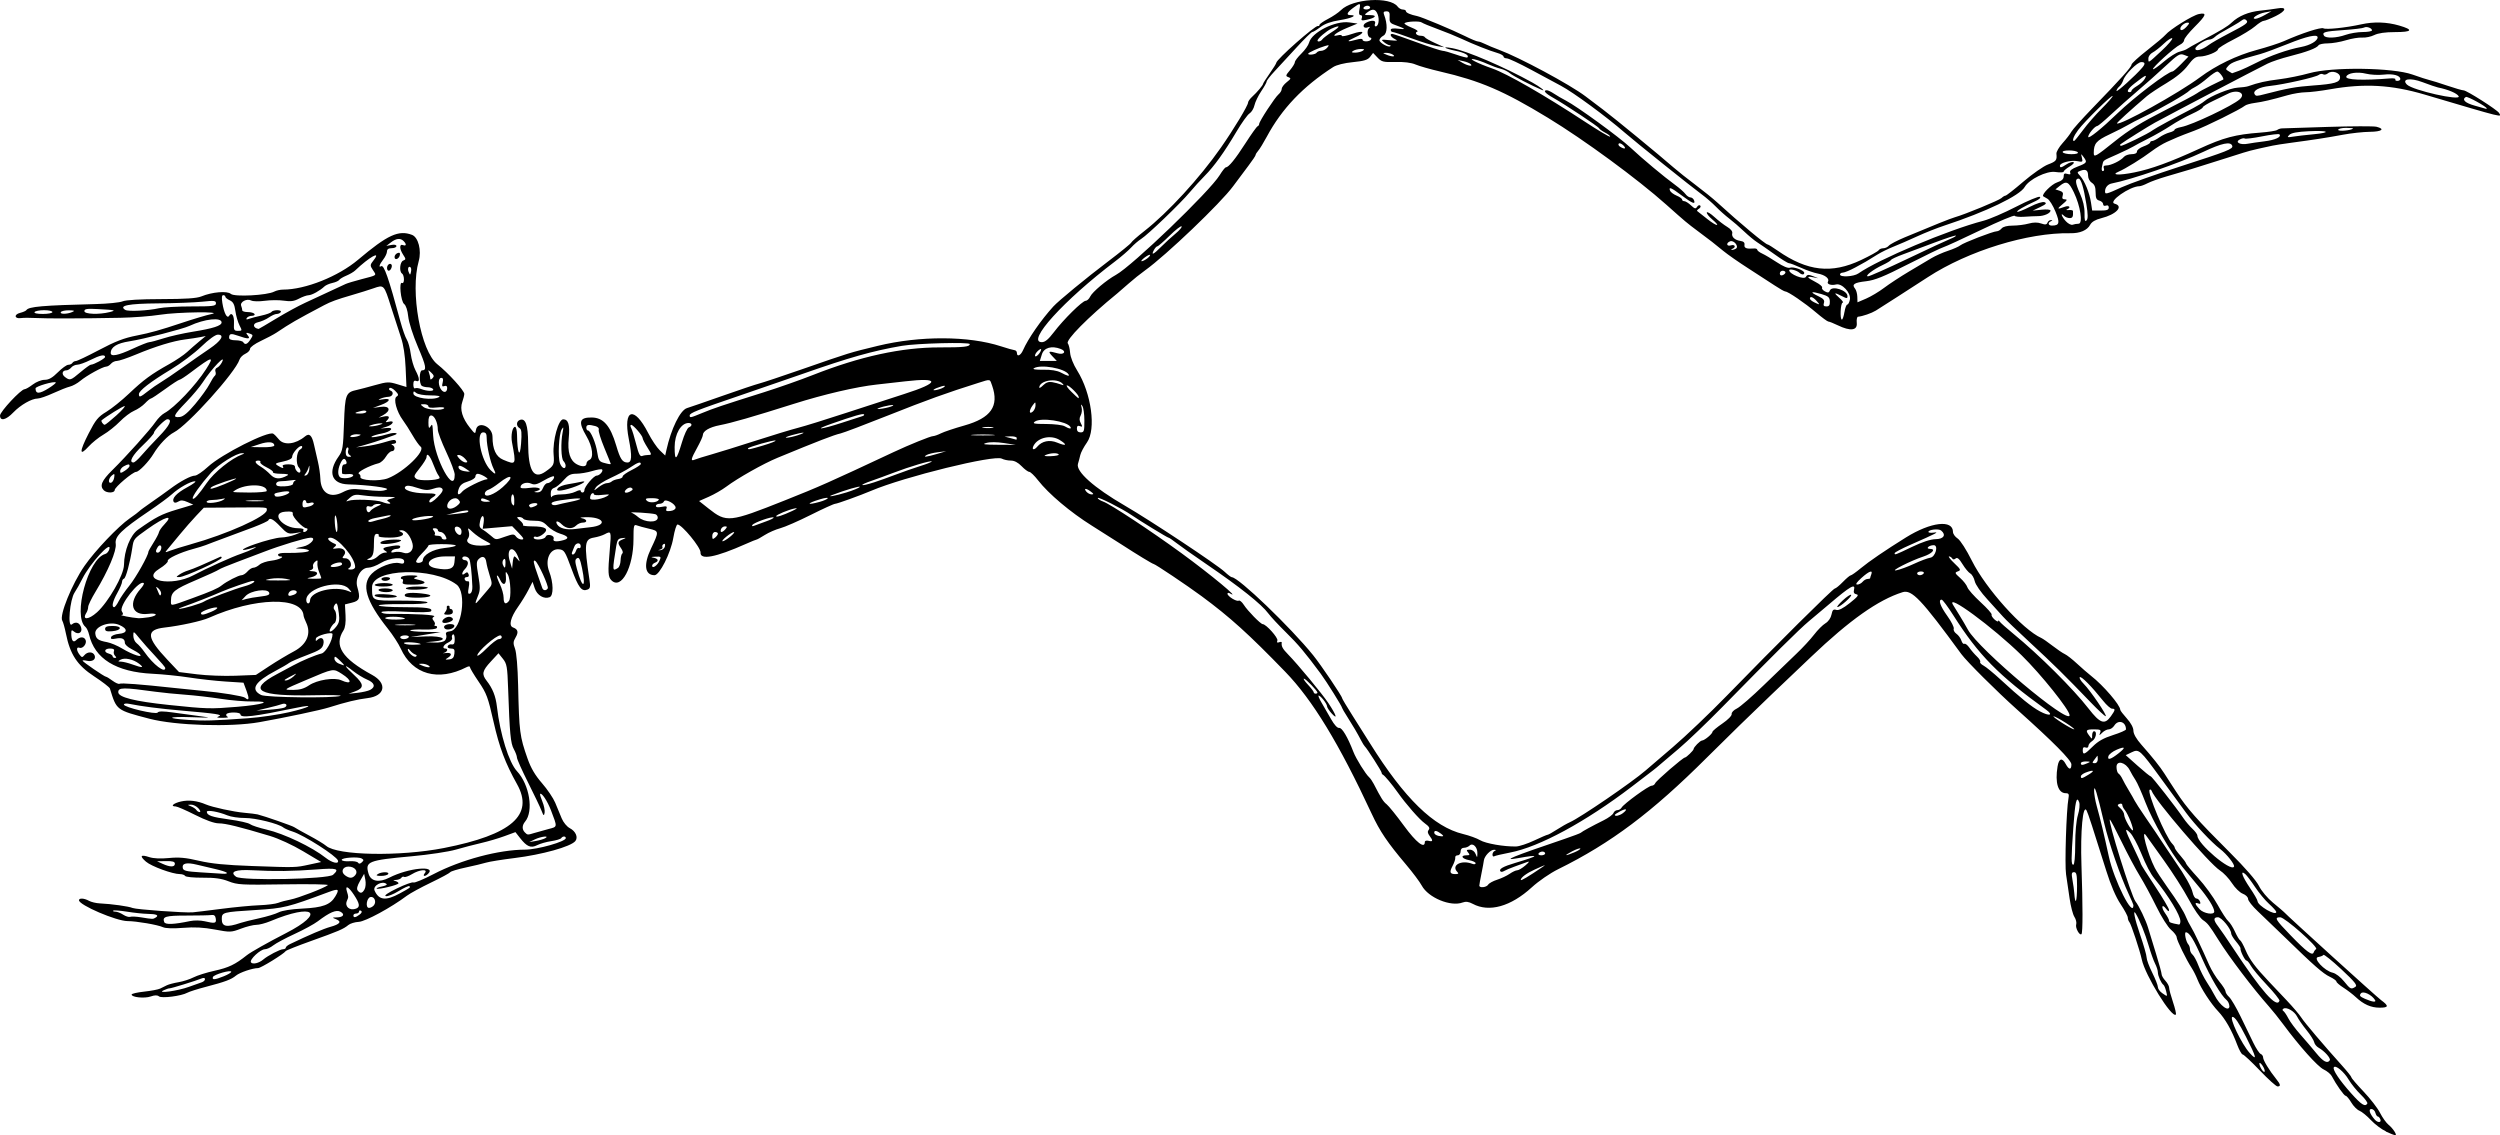 <?xml version="1.0" encoding="UTF-8" standalone="no"?>
<svg id="svg4970" xmlns:rdf="http://www.w3.org/1999/02/22-rdf-syntax-ns#" xmlns="http://www.w3.org/2000/svg" height="566.25" viewBox="0 0 1246.875 566.25" width="1246.9" version="1.1" xmlns:cc="http://creativecommons.org/ns#" xmlns:dc="http://purl.org/dc/elements/1.1/">
<path id="path4980" d="m1190 564.29c-2.149-0.989-5.524-3.524-7.5-5.634-1.976-2.11-4.553-4.212-5.726-4.671-1.173-0.459-3.007-2.318-4.077-4.131-1.069-1.813-2.32-3.296-2.778-3.296-0.777 0-4.727-5.588-6.957-9.844-0.54-1.031-2.359-2.526-4.042-3.323-2.945-1.394-12.171-11.697-20.112-22.458-2.092-2.836-5.317-6.864-7.166-8.95-8.058-9.096-19.682-24.422-25.208-33.237-4.561-7.276-5.336-8.265-7.723-9.87-1.367-0.918-4.524-5.507-7.016-10.197-2.492-4.69-8.147-13.56-12.566-19.71-4.419-6.151-8.329-11.623-8.688-12.16-2.886-4.324 0.71 9.173 4.288 16.093 0.84 1.623 3.529 5.756 5.976 9.184 5.556 7.782 8.436 12.393 9.624 15.41 0.508 1.289 1.58 3.398 2.384 4.688 1.455 2.335 5.286 10.354 9.156 19.166 1.119 2.549 3.407 6.28 5.082 8.292s3.047 4.185 3.047 4.829c0 0.645 0.807 1.902 1.793 2.795 0.986 0.892 3.564 5.282 5.73 9.755 2.165 4.473 5.036 10.396 6.381 13.162 1.344 2.767 2.985 5.237 3.645 5.491 0.661 0.254 1.201 1.057 1.201 1.786 0 1.366 3.153 6.542 6.495 10.662 2.229 2.748 2.415 3.75 0.696 3.75-0.686 0-4.668-3.586-8.85-7.969-4.182-4.383-8.02-7.969-8.53-7.969-0.509 0-1.756-2.215-2.769-4.922-2.677-7.15-5.959-12.904-9.482-16.623-3.688-3.893-8.558-11.402-10.347-15.955-0.709-1.805-1.986-4.336-2.836-5.625-2.677-4.058-7.501-13.927-7.501-15.347 0-0.749-1.265-2.425-2.81-3.726-1.567-1.318-4.804-6.438-7.315-11.568-2.478-5.062-6.194-11.945-8.258-15.297-2.064-3.352-6.17-11.051-9.124-17.109-2.954-6.059-5.557-11.016-5.784-11.016-1.271 0 10.697 38.308 12.772 40.88 1.663 2.062 5.16 9.36 6.241 13.027 0.608 2.062 2.382 7.868 3.942 12.902 1.56 5.034 2.836 9.7 2.836 10.37 0 0.67 0.844 2.124 1.875 3.231 1.031 1.107 1.875 2.676 1.875 3.488 0 0.811 0.865 4.042 1.922 7.18s1.698 5.929 1.424 6.202c-1.983 1.983-15.307-19.543-16.982-27.435-0.953-4.492-5.343-17.727-6.204-18.703-0.432-0.49-0.785-1.491-0.785-2.225 0-0.734-1.629-3.775-3.62-6.756-2.325-3.482-4.864-9.395-7.095-16.524-6.651-21.253-9.156-28.923-9.852-30.177-1.835-3.301-3.114 10.424-2.542 27.269 0.69 20.312 0.695 33.75 0.012 34.433-0.925 0.925-3.164-3.149-2.639-4.802 0.288-0.906-0.109-2.615-0.882-3.799s-1.853-5.316-2.402-9.183c-0.549-3.867-1.345-9.289-1.77-12.048-0.724-4.704 0.149-32.199 1.202-37.874 0.387-2.083 0.133-2.578-1.32-2.578-3.865 0-5.465-5.195-4.115-13.359 0.672-4.065 2.289-4.529 4.086-1.172 1.575 2.943 2.812 3.01 2.812 0.152 0-2.072-9.004-11.154-27.183-27.418-9.982-8.931-25.007-23.895-27.725-27.613-19.977-27.333-24.704-32.304-29.326-30.839-12.151 3.849-26.354 13.894-45.646 32.281-2.164 2.062-11.026 10.5-19.692 18.75-8.667 8.25-23.172 22.397-32.233 31.439-27.393 27.331-47.856 42.69-74.189 55.686-4.01 1.979-9.71 5.897-13.125 9.022-10.505 9.612-21.296 12.63-29.475 8.243-2.007-1.076-3.457-1.266-5.062-0.662-5.944 2.236-17.122-2.402-20.363-8.449-0.97-1.809-4.505-6.534-7.857-10.5-9.251-10.946-13.018-16.516-17.078-25.248-16.34-35.16-29.51-56.79-43.14-70.87-18.18-18.78-27.49-27.2-41.7-37.7-7.35-5.43-23.25-16.09-24-16.09-0.491 0-8.591-4.921-15.632-9.497-2.836-1.843-9.648-6.164-15.139-9.602-10.721-6.714-21.544-15.841-26.833-22.629-1.804-2.315-3.777-4.209-4.385-4.209s-2.318-1.266-3.8-2.812c-1.772-1.85-3.619-2.812-5.393-2.812-1.484 0-3.51-0.434-4.501-0.964-3.751-2.007-48.602 9.031-65.106 16.024-5.587 2.367-17.03 6.495-18.014 6.499-0.626 0.003-6.111 2.499-12.188 5.549-6.077 3.049-12.901 6.035-15.166 6.634-2.264 0.599-5.736 2.112-7.716 3.362s-3.806 2.272-4.059 2.272c-0.253 0-2.687 0.991-5.409 2.201-15.153 6.739-22.858 8.191-22.604 4.262 0.159-2.457-9.305-13.963-11.484-13.963-0.522 0-1.463 3.003-2.093 6.673-1.312 7.649-6.861 18.648-9.396 18.625-4.855-0.045-5.536-5.281-1.729-13.293 4.097-8.624 4.088-8.723-0.991-9.9-2.455-0.569-5.203-1.321-6.105-1.67-1.479-0.572-1.641 0.108-1.641 6.912 0 13.985-6.111 25.383-10.992 20.502-1.72-1.72-1.833-3.854-0.819-15.426 0.798-9.111 0.723-9.335-2.548-7.561-1.126 0.611-3.495 1.352-5.263 1.646-4.83 0.803-5.063 2.87-2.357 20.896 0.563 3.752 0.411 4.533-0.993 5.071-2.898 1.112-4.468-0.954-7.983-10.504-3.208-8.716-3.606-9.332-6.195-9.593-4.575-0.461-7.127 5.301-4.898 11.06 2.148 5.55 2.259 12.045 0.219 12.828-2.819 1.082-6.234-0.945-7.398-4.391l-1.108-3.281-2.082 4.068c-1.145 2.238-3.475 6.035-5.177 8.438-3.72 5.25-4.747 9.416-2.525 10.234 2.512 0.924 2.892 2.349 1.332 4.991-1.253 2.122-1.297 2.985-0.286 5.667 0.717 1.902 1.327 9.147 1.531 18.164 0.529 23.422 0.792 25.467 4.725 36.653 1.645 4.681 3.776 8.302 7.188 12.214 2.667 3.058 5.635 7.447 6.595 9.753 0.96 2.306 2.409 5.803 3.218 7.772 0.827 2.012 2.6 4.163 4.047 4.912 2.961 1.531 4.278 4.616 2.754 6.452-2.318 2.793-16.534 6.75-30.419 8.467-6.135 0.758-12.463 1.778-14.062 2.266-1.6 0.488-6.17 1.582-10.156 2.431-3.986 0.849-7.471 1.905-7.744 2.347-0.273 0.442-4.606 2.779-9.628 5.193-5.022 2.414-10.422 5.361-12 6.549-7.798 5.868-20.668 12.854-23.996 13.025-1.928 0.099-4.265 0.811-5.194 1.582-2.423 2.01-4.896 3.07-18.565 7.955-6.703 2.396-12.398 4.659-12.656 5.03-1.026 1.478-12.413 8.492-13.786 8.492-2.739 0-9.176 2.187-11.058 3.758-2.327 1.941-5.432 3.099-15 5.596-4.125 1.076-8.281 2.396-9.236 2.932-2.923 1.641-12.835 2.911-14.158 1.814-0.812-0.674-2.086-0.654-4.147 0.064-3.074 1.072-9.49 0.415-9.49-0.971 0-0.432 2.814-1.087 6.253-1.456 3.439-0.368 7.025-1.05 7.969-1.516 0.943-0.465 2.47-1.216 3.392-1.667 0.922-0.452 3.539-1.136 5.816-1.521 2.277-0.385 5.636-1.47 7.464-2.412 1.828-0.942 6.489-2.413 10.356-3.269 7.244-1.604 10.329-3.084 16.284-7.817 1.899-1.509 10.614-6.423 19.366-10.918 20.148-10.35 14.069-15.097-7.699-6.012-2.416 1.008-5.58 1.833-7.031 1.834-1.451 0-4.902 0.861-7.667 1.912-4.846 1.842-5.316 1.857-12.96 0.425-5.678-1.064-10.189-1.303-15.879-0.841-4.923 0.399-8.732 0.275-10.009-0.326-2.516-1.185-13.29-3.044-17.642-3.044-5.588 0-24.263-7.999-24.263-10.393 0-1.204 2.556-1.066 4.984 0.269 1.126 0.619 3.524 1.196 5.329 1.282 5.977 0.283 14.503 1.476 16.406 2.296 1.73 0.746 25.722 2.486 30 2.176 1.031-0.075 7.359-0.846 14.062-1.714 6.703-0.868 15.352-1.692 19.219-1.831 3.867-0.139 8.086-0.677 9.375-1.195 1.289-0.518 4.026-1.249 6.081-1.625 3.774-0.691 17.095-5.83 18.685-7.209 0.473-0.41-9.406-0.583-21.954-0.383-21.098 0.336-23.172 0.222-27.569-1.512-3.535-1.393-6.85-1.858-12.92-1.811-4.49 0.035-8.422-0.353-8.737-0.863-0.315-0.509-1.485-0.926-2.6-0.926-3.715 0-14.232-3.851-16.954-6.208-3.313-2.868-2.707-3.7 1.649-2.263 2.103 0.694 5.662 0.859 9.777 0.454 5.022-0.495 8.369-0.192 14.949 1.353 6.247 1.467 13.25 2.16 26.613 2.634 22.083 0.783 21.477 0.799 28.611-0.744l5.788-1.252-9.008-5.369c-5.233-3.119-12.177-6.322-16.569-7.643-15.164-4.561-22.125-6.274-25.49-6.274-2.209 0-6.425-1.507-11.802-4.219-4.601-2.32-8.969-4.219-9.708-4.219-2.868 0-1.143-1.605 2.66-2.475 3.833-0.877 8.14-0.365 12.404 1.475 3.226 1.392 13.835 3.692 19.219 4.166 2.836 0.25 5.789 0.611 6.562 0.802 3.451 0.854 17.436 5.727 18.281 6.37 0.516 0.392 3.891 2.284 7.5 4.205s7.406 4.222 8.438 5.115c5.577 4.831 36.717 5.402 58.753 1.079 33.771-6.627 45.051-16.481 36.449-31.845-5.862-10.472-8.84-18.38-11.702-31.079-2.761-12.249-3.495-14.227-7.423-19.995-2.397-3.521-4.359-6.794-4.359-7.274 0-0.527-0.649-0.538-1.641-0.029-14.212 7.307-27.024 3.698-32.886-9.265-1.049-2.32-3.941-6.778-6.425-9.905-10.975-13.816-13.369-21.99-8.033-27.426 3.255-3.316 10.474-6.083 13.734-5.265 1.869 0.469 2.438 0.26 2.438-0.896 0-2.446-7.21-1.917-11.719 0.86-2.062 1.27-4.869 2.312-6.236 2.314-3.636 0.007-6.648 5.317-5.429 9.569 1.623 5.66 1.209 6.898-2.632 7.858l-3.516 0.878 0.294 5.454c0.191 3.544-0.167 6.167-1.024 7.49-4.901 7.573-0.773 14.004 14.244 22.192 7.776 4.24 6.551 10.562-2.247 11.596-5.037 0.592-10.907 2.01-19.236 4.647-4.238 1.342-21.584 5.017-34.688 7.349-14.349 2.554-41.863 1.7-54.844-1.702-16.616-4.355-16.389-4.181-19.728-15.073-0.194-0.633-3.747-3.373-7.896-6.089-8.405-5.503-11.973-10.924-14.053-21.354-0.566-2.836-1.377-5.713-1.802-6.392-1.587-2.537 4.795-18.273 11.095-27.358 5.207-7.509 16.878-19.771 22.541-23.681 2.32-1.603 4.43-3.184 4.688-3.515 0.258-0.331 3-2.352 6.094-4.491s7.312-5.151 9.375-6.693c5.101-3.812 10.357-6.62 12.394-6.62 0.928 0 3.861-2.004 6.517-4.453 6.719-6.194 30.008-17.972 32.517-16.444 0.59 0.359 1.841 1.622 2.781 2.806 2.508 3.16 8.32 2.505 13.079-1.474 2.143-1.792 3.454-0.551 4.497 4.256 0.429 1.975 1.282 5.7 1.897 8.278 0.614 2.578 1.173 6.428 1.24 8.555 0.227 7.142 4.855 9.977 11.092 6.795 3.309-1.688 4.803-1.886 10.031-1.33 8.103 0.862 10.049 0.855 12.006-0.038 1.817-0.829-9.223-2.305-19.256-2.574-8.318-0.223-10.339-6.104-4.778-13.901 2.036-2.855 2.276-4.322 2.703-16.568 0.509-14.583 0.85-15.449 6.562-16.683 1.289-0.278 5.297-1.336 8.906-2.349 6.044-1.698 6.923-1.733 11.12-0.451l4.557 1.392-0.415-9.549c-0.268-6.168-1.092-11.541-2.326-15.174-1.051-3.094-3.277-9.952-4.946-15.242-3.515-11.137-3.499-11.119-8.715-9.282-2.179 0.768-7.126 2.315-10.993 3.439-7.25 2.107-10.354 3.238-13.594 4.952-14.346 7.591-16.543 8.857-23.906 13.772-1.289 0.86-4.769 2.705-7.734 4.1-3.021 1.421-5.391 3.15-5.391 3.934 0 0.769-1.047 1.876-2.326 2.459-1.279 0.583-2.585 1.877-2.902 2.876-2.033 6.405-25.833 32.821-32.739 36.337-3.053 1.554-7.503 6.233-10.173 10.696-2.284 3.816-7.254 8.992-8.636 8.992-1.669 0-10.724 7.66-10.724 9.072 0 1.548-3.921 1.632-5.438 0.115-2.179-2.179-1.071-4.793 4.266-10.056 7.188-7.089 18.936-20.202 21.583-24.09 1.172-1.721 3.138-3.664 4.369-4.319 5.038-2.681 15.628-13.842 20.791-21.912 4.402-6.881 3.289-6.643-7.689 1.647-2.626 1.983-5.123 3.605-5.548 3.605-0.426 0-3.665 2.109-7.199 4.688s-6.732 4.695-7.108 4.704c-0.376 0.009-1.697 1.085-2.937 2.392s-3.679 2.971-5.421 3.699c-1.742 0.728-4.947 3.153-7.121 5.39-2.175 2.236-5.852 5.162-8.173 6.502s-5.67 4.032-7.443 5.983c-4.634 5.097-4.605 2.565 0.074-6.573 3.493-6.822 4.694-8.288 8.858-10.811 2.649-1.605 7.722-5.68 11.273-9.055 7.209-6.85 11.133-9.73 20.051-14.713 3.352-1.873 7.359-4.579 8.906-6.013 1.547-1.435 4.281-3.821 6.077-5.303l3.264-2.695-2.795 0.555c-1.537 0.305-4.905 0.82-7.483 1.144-5.957 0.748-14.765 3.449-24.557 7.53-4.225 1.761-8.498 3.202-9.495 3.202-0.997 0-2.337 0.633-2.979 1.406-0.642 0.773-1.685 1.406-2.319 1.406-1.675 0-9.793 4.457-12.937 7.103-1.486 1.25-3.829 2.541-5.207 2.869-1.378 0.328-5.125 1.805-8.326 3.281-3.201 1.476-6.698 2.684-7.772 2.684-2.957 0-8.526 3.188-12.139 6.949-3.61 3.79-6.615 4.47-6.615 1.53 0-1.928 10.45-13.125 12.25-13.125 0.55 0 2.383-1.055 4.073-2.344 1.719-1.311 4.327-2.344 5.921-2.344 2.073 0 3.869-1.021 6.598-3.75 2.062-2.062 4.407-3.75 5.211-3.75 0.804 0 1.722-0.422 2.041-0.938 0.319-0.516 1.092-0.938 1.718-0.938 0.626 0 5.558-2.334 10.96-5.188 8.96-4.732 12.997-6.289 19.666-7.584 6.339-1.231 11.719-2.741 21.884-6.141 6.106-2.043 12.857-4.061 15-4.485 6.964-1.378-16.865-1.071-25.634 0.329-4.383 0.7-13.242 1.377-19.688 1.504-19.077 0.375-36.674 0.422-42.188 0.112-2.836-0.159-6.168-0.144-7.405 0.035-3.226 0.466-3.574-1.819-0.396-2.598 1.455-0.356 2.865-0.979 3.133-1.384 1.161-1.748 8.105-2.352 34.668-3.015 5.93-0.148 11.921-0.758 13.313-1.355 1.593-0.683 8.758-1.098 19.322-1.119 12.164-0.024 17.665-0.394 19.968-1.343 5.408-2.228 12.889-2.861 14.718-1.245 1.795 1.586 18.156 0.709 21.65-1.161 1.014-0.543 2.99-0.987 4.39-0.987 11.086 0 27.507-6.54 37.421-14.903 14.715-12.413 20.197-14.942 26.885-12.399 3.158 1.201 4.85 7.805 3.352 13.084-4.342 15.304 0.996 44.879 9.286 51.451 5.405 4.285 13.446 13.135 13.446 14.798 0 0.62-0.459 2.443-1.019 4.052-1.277 3.662 0.026 8.035 3.813 12.8 2.537 3.192 2.708 3.263 2.995 1.246 0.707-4.965 8.27-1.993 8.279 3.253 0.011 6.258 1.731 9.973 5.311 11.469 6.543 2.734 6.556 2.71 4.419-8.666-0.656-3.495 0.185-7.746 1.532-7.746 0.506 0 0.944 1.793 0.974 3.984 0.125 9.225 1.414 12.081 2.009 4.453 0.426-5.464 0.258-7.198-0.757-7.781-1.746-1.002-1.661-3.392 0.145-4.085 2.841-1.09 4.112 2.487 4.144 11.661 0.047 13.757 2.78 18.222 8.637 14.108 4.295-3.016 4.473-3.398 4.06-8.727-0.521-6.724 2.415-17.364 4.79-17.364 2.577 0 3.41 2.808 2.767 9.329-0.698 7.081 0.61 11.277 4.098 13.143 2.537 1.358 4.739 1.2 4.739-0.341 0-0.718 0.633-1.549 1.406-1.846 2.359-0.905 1.681-6.612-1.406-11.848-4.236-7.184-3.599-9.425 2.655-9.342 5.779 0.077 9.254 4.067 12.178 13.979 2 6.782 3.096 8.444 5.588 8.473 2.222 0.026 2.402-3.04 0.69-11.746-2.95-15.004 2.631-16.733 9.654-2.992 1.709 3.345 4.324 7.246 5.809 8.669l2.701 2.588 0.596-2.706c2.345-10.645 6.886-19.912 10.266-20.95 1.557-0.478 9.582-3.25 17.832-6.16 8.25-2.909 16.477-5.665 18.281-6.124 1.805-0.459 11.297-3.624 21.094-7.034 24.198-8.422 23.662-8.257 37.969-11.73 21.006-5.099 45.327-5.011 61.406 0.224 3.094 1.007 6.152 1.878 6.797 1.934 0.645 0.057 1.172 0.665 1.172 1.353 0 2.17 1.869 1.355 3.046-1.328 2.512-5.728 9.015-15.111 15.107-21.797 2.6-2.854 16.389-14.2 27.316-22.478 6.188-4.687 11.387-8.919 11.554-9.403 0.167-0.484 3.12-3.084 6.562-5.778 11.753-9.197 27.538-26.399 38.133-41.557 6.49-9.291 13.58-21.047 13.58-22.518 0-0.575 0.949-1.906 2.109-2.957 2.42-2.193 5.39-5.729 5.39-6.418 0-0.257 1.477-2.568 3.281-5.136 1.805-2.567 3.281-4.944 3.281-5.282 0-1.647 19.42-18.815 20.801-18.39 0.419 0.129 0.761-0.121 0.761-0.556s1.917-1.776 4.259-2.981 5.234-3.165 6.425-4.357c5.771-5.771 24.517-6.942 28.3-1.768 0.586 0.802 1.758 1.458 2.603 1.458 0.846 0 1.537 0.373 1.537 0.828 0 0.77 2.305 1.77 5.625 2.439 2.234 0.45 17.751 6.943 23.753 9.939 3.009 1.502 5.962 2.734 6.562 2.737 0.6 0.003 2.146 0.547 3.435 1.208 1.289 0.661 4.453 1.981 7.031 2.933 10.066 3.717 35.417 17.344 43.125 23.182 2.578 1.953 6.52 4.934 8.759 6.626 5.862 4.429 28.019 22.621 35.226 28.923 2.105 1.841 6.992 5.721 10.859 8.621s8.788 6.879 10.936 8.84c11.191 10.222 24.023 20.91 25.105 20.91 0.298 0 2.541 1.391 4.985 3.09 14.804 10.296 26.848 11.64 41.609 4.644 4.457-2.112 8.384-4.295 8.727-4.85 0.343-0.555 1.391-1.01 2.329-1.01 0.938 0 2.185-0.579 2.772-1.286 0.587-0.707 4.119-2.564 7.849-4.125 14.674-6.142 22.822-9.408 25.063-10.048 5.149-1.471 22.108-8.457 23.27-9.586 0.681-0.662 1.584-1.204 2.006-1.204 0.422 0 4.435-3.143 8.919-6.984 4.484-3.841 10.015-7.695 12.291-8.565 4.104-1.567 4.518-2.098 4.18-5.357-0.096-0.928 1.297-3.317 3.096-5.308 1.799-1.991 3.756-4.527 4.349-5.635s5.237-6.313 10.321-11.567c14.636-15.127 19.664-20.721 19.679-21.897 0.01-0.602 3.507-3.822 7.777-7.155 4.269-3.334 8.375-6.799 9.123-7.701 2.274-2.74 13.595-9.786 16.731-10.414 4.194-0.839 3.724 0.539-2.21 6.473-2.836 2.836-5.156 5.767-5.156 6.514 0 0.747-0.949 1.801-2.109 2.342-2.682 1.252-14.064 11.58-13.445 12.199 0.255 0.255 2.707-1.451 5.447-3.793 2.741-2.341 6.242-4.559 7.78-4.928 1.538-0.369 3.218-0.998 3.734-1.397 0.516-0.4 3.68-2.184 7.031-3.966 10.335-5.494 13.16-7.195 15.29-9.208 3.461-3.271 8.39-5.32 14.261-5.926 3.083-0.319 6.928-0.819 8.545-1.112 4.85-0.879 4.426 1.176-0.777 3.769-2.681 1.336-5.41 2.429-6.064 2.429s-2.575 1.212-4.269 2.693c-1.694 1.481-6.56 4.463-10.814 6.627-4.254 2.163-7.734 4.348-7.734 4.855 0 1.269-5.933 3.638-9.112 3.638-2.02 0-3.351 0.996-5.89 4.409-2.156 2.898-5.796 5.916-10.625 8.806-4.04 2.418-8.469 5.356-9.844 6.527-7.969 6.792-15.181 13.356-14.94 13.598 1.312 1.312 30.814-15.06 41.504-23.033 7.929-5.914 18.314-10.922 28.125-13.563 5.156-1.388 11.273-3.366 13.594-4.395 9.068-4.022 18.517-7.086 19.78-6.413 1.376 0.734 11.277-0.315 18.905-2.002 6.258-1.384 12.734-1.175 18.874 0.61 7.298 2.122 6.559 3.269-2.103 3.269-4.819 0-8.378 0.51-10.318 1.478-1.629 0.813-4.331 1.378-6.003 1.256-1.673-0.122-5.333 0.479-8.133 1.335-2.801 0.856-6.889 1.556-9.085 1.556s-4.258 0.428-4.582 0.952c-0.872 1.411-5.857 3.308-14.307 5.444-4.132 1.045-9.141 2.712-11.13 3.705-7.097 3.542-44.554 23.167-56.116 29.4-2.946 1.588-15.316 9.345-17.266 10.826-0.215 0.163-0.176 0.512 0.087 0.775 0.456 0.456 14.025-6.166 16.159-7.885 0.974-0.785 11.497-6.522 20.048-10.931 2.216-1.143 4.747-2.709 5.625-3.481 2.855-2.511 12.753-6.524 16.596-6.729 2.062-0.11 4.383-0.422 5.156-0.694 5.275-1.853 8.89-2.663 15.551-3.484 4.17-0.514 10.92-1.878 15-3.032 11.341-3.207 41.651-2.809 51.413 0.675 3.647 1.302 7.474 2.545 8.505 2.763 1.031 0.218 5.007 1.462 8.836 2.764 3.829 1.302 7.524 2.368 8.212 2.368 1.494 0 16.651 9.65 17.62 11.218 1.469 2.377 3.386 2.849-37.012-9.103-16.599-4.911-30.171-5.673-47.232-2.652-4.579 0.811-10.064 1.479-12.188 1.485-2.124 0.006-6.182 0.672-9.018 1.481-8.122 2.315-12.365 3.31-16.406 3.846-2.062 0.274-4.21 0.868-4.771 1.32-2.377 1.913-19.385 10.325-25.335 12.53-3.551 1.316-7.3 2.768-8.331 3.226-1.031 0.458-3.44 1.521-5.353 2.361-1.913 0.84-5.288 2.9-7.5 4.577-4.816 3.651-13.193 8.838-16.579 10.266-4.043 1.705 0.251 1.905 7.87 0.366 8.463-1.709 17.762-5.095 32.344-11.777 12.234-5.607 17.969-7.127 30.442-8.069 4.111-0.311 7.907-0.903 8.438-1.317 0.53-0.413 1.597-0.771 2.37-0.794s11.138-0.356 23.033-0.741 22.758-0.415 24.141-0.068c4.464 1.12 2.673 2.469-3.346 2.52-3.223 0.027-9.234 0.679-13.359 1.448-7.953 1.483-14.356 2.477-25.781 4.003-3.867 0.517-8.086 1.17-9.375 1.452-1.289 0.282-4.453 0.972-7.031 1.534-2.578 0.562-5.953 1.452-7.5 1.978-1.547 0.526-4.922 1.597-7.5 2.378-2.578 0.782-7.219 2.244-10.312 3.25-5.715 1.857-8.893 2.819-20.643 6.248-3.619 1.056-7.838 2.576-9.375 3.378-1.537 0.801-3.332 1.46-3.99 1.463-4.837 0.023-15.9 7.799-12.398 8.715 4.697 1.228 0.885 5.364-6.683 7.25-2.901 0.723-4.729 1.81-5.516 3.28-1.474 2.755-5.086 4.291-9.88 4.202-21.153-0.394-50.808 8.744-71.034 21.89-8.797 5.717-23.563 15.208-25.95 16.678-2.161 1.331-6.667 2.886-8.906 3.072-0.516 0.043-0.8 1.448-0.632 3.123 0.378 3.772-3.143 4.209-9.433 1.17-2.134-1.031-4.257-1.875-4.716-1.875-0.459 0-3.228-2.036-6.152-4.525-5.558-4.731-13.972-10.475-15.344-10.475-0.44 0-2.856-1.371-5.371-3.047s-8.392-5.49-13.061-8.477c-4.67-2.987-10.302-6.915-12.516-8.73-5.09-4.172-5.695-4.642-12.485-9.711-5.741-4.286-6.26-4.721-15.916-13.334-14.43-12.868-40.92-32.311-59.05-43.335-22.14-13.462-33.71-18.427-53.84-23.098-4.861-1.128-10.345-2.697-12.188-3.486-2.148-0.92-5.741-1.369-10.013-1.252-6.014 0.165-6.881-0.046-8.906-2.167l-2.244-2.35-1.493 1.954c-1.174 1.536-3.013 2.103-8.593 2.65-4.346 0.426-8.166 1.383-9.85 2.468-15.057 9.707-25.579 20.75-33.092 34.734-1.619 3.012-3.533 6.143-4.254 6.957-0.721 0.814-1.311 1.776-1.311 2.137 0 0.361-1.582 2.736-3.516 5.277s-5.402 7.184-7.708 10.317c-6.247 8.489-33.431 34.473-43.876 41.94-2.328 1.664-6.017 4.617-8.199 6.562s-4.758 4.181-5.724 4.968c-14.523 11.83-25.931 23.367-24.641 24.921 0.476 0.573 0.991 2.683 1.144 4.689 0.164 2.147 1.607 5.767 3.507 8.803 7.13 11.387 9.567 29.346 4.878 35.938-1.528 2.148-3.017 4.961-3.308 6.25s-0.815 3.259-1.163 4.377c-1.175 3.77 7.963 11.911 23.451 20.892 12.737 7.386 45.891 29.374 49.732 32.984 1.571 1.477 3.183 2.685 3.581 2.685 3.273 0 29.27 24.951 40.538 38.906 3.918 4.853 14.43 20.423 14.43 21.374 0 0.297 2.36 4.258 5.244 8.802s6.786 10.73 8.672 13.746c17.232 27.562 31.78 41.728 46.489 45.267 3.059 0.736 6.856 2.115 8.438 3.064 2.771 1.663 11.967 3.265 17.942 3.127 1.583-0.037 5.632-1.367 8.997-2.957s6.402-2.891 6.75-2.891c0.347 0 2.416-1.155 4.597-2.567 2.181-1.412 5.105-3.07 6.497-3.685 5.168-2.283 30.994-19.934 37.781-25.824 1.031-0.895 7.148-6.138 13.594-11.652 6.445-5.514 18.469-16.966 26.719-25.448 24.678-25.373 53.157-53.636 54.045-53.636 0.457 0 2.265-1.477 4.018-3.281 1.753-1.805 3.511-3.281 3.908-3.281 0.397 0 2.647-1.592 5-3.538 4.201-3.474 12.347-9.026 22.56-15.378 12.44-7.736 23.438-9.018 23.438-2.732 0 0.96 1.047 2.432 2.327 3.27 1.337 0.876 4.367 5.609 7.121 11.123 6.952 13.919 25.32 34.35 34.614 38.501 0.773 0.345 3.305 2.103 5.625 3.906s5.062 3.658 6.094 4.122c1.031 0.464 3.76 2.595 6.063 4.736 2.304 2.14 5.468 4.89 7.031 6.11 6.097 4.757 14.562 14.611 14.562 16.951 0 0.369 1.477 2.305 3.281 4.303 2.006 2.221 3.281 4.595 3.281 6.11 0 1.583 1.438 4.106 3.984 6.986 5.582 6.315 9.303 10.98 11.45 14.356 1.012 1.592 2.278 3.561 2.812 4.376 0.535 0.815 1.909 2.924 3.055 4.688 5.43 8.357 10.304 13.872 26.906 30.446 7.549 7.536 13.086 13.91 14.408 16.585 1.219 2.467 4.259 6.086 7.031 8.372 2.686 2.215 5.095 4.261 5.353 4.546 1.995 2.21 46.134 42.254 48.516 44.014 4.005 2.96 3.843 3.774-0.75 3.774-4.279 0-7.991-1.651-11.856-5.271-1.446-1.354-4.211-3.47-6.144-4.701-1.934-1.231-3.516-2.607-3.516-3.058 0-0.45-1.486-1.524-3.302-2.386-3.433-1.629-7.838-5.5-22.466-19.74-4.767-4.641-10.833-10.47-13.481-12.955-2.648-2.484-4.814-5.24-4.814-6.123 0-0.9-1.162-2.044-2.645-2.604-1.464-0.553-3.87-2.902-5.391-5.264-1.51-2.346-4.223-5.211-6.027-6.366-5.257-3.365-32.338-34.93-34.048-39.688-0.21-0.585-0.65-0.819-0.978-0.519-1.399 1.28 7.948 23.578 11.294 26.944 0.677 0.681 1.232 1.573 1.232 1.982 0 0.409 1.259 2.172 2.797 3.917 1.539 1.746 2.804 3.489 2.812 3.873 0.01 0.385 2.708 3.633 5.999 7.22s7.689 9.627 9.773 13.424c2.084 3.797 4.474 7.472 5.313 8.168 0.838 0.696 2.34 3.057 3.338 5.247 0.998 2.19 2.156 4.125 2.573 4.3 0.417 0.175 1.657 2.43 2.755 5.012 1.94 4.561 4.743 8.332 11.515 15.49 1.805 1.908 5.828 6.162 8.94 9.454 3.112 3.292 6.383 7.132 7.267 8.533 1.558 2.469 11.07 13.682 20.456 24.115 2.523 2.805 4.587 5.412 4.587 5.795 0 0.383 2.72 3.553 6.045 7.045 3.325 3.492 7.016 8.267 8.203 10.611 1.187 2.344 3.11 5.033 4.274 5.976 2.287 1.852 4.507 5.367 3.308 5.239-0.405-0.043-2.494-0.888-4.643-1.877zm-2.785-6.013c-0.297-0.773-0.867-1.406-1.268-1.406-0.4 0-0.949-0.844-1.218-1.875-0.27-1.031-1.177-1.875-2.017-1.875-1.595 0-0.818 2.401 1.713 5.296 1.458 1.667 3.446 1.568 2.79-0.14zm-6.5-7.859c0.281-0.455-1.183-2.459-3.254-4.453-2.071-1.994-4.791-5.358-6.043-7.476-2.349-3.973-6.586-7.488-7.413-6.15-0.717 1.161 2.775 6.393 8.655 12.969 5.109 5.713 6.958 6.886 8.055 5.111zm-52.362-19.044c-0.812-1.159-1.476-1.586-1.476-0.949 0 1.657 2.277 5.083 2.645 3.979 0.169-0.507-0.357-1.871-1.169-3.03zm33.64-2.563c0.598-0.968-2.688-4.646-5.592-6.259-1.028-0.571-2.021-1.817-2.208-2.77-0.187-0.952-1.897-3.649-3.8-5.993-1.903-2.344-4.012-5.375-4.685-6.736-1.319-2.665-5.239-4.956-6.814-3.983-0.611 0.378-0.634 0.813-0.061 1.184 0.499 0.322 1.618 1.974 2.488 3.672s3.565 5.321 5.99 8.053 6.012 6.933 7.971 9.336c3.436 4.214 5.577 5.33 6.71 3.497zm-41.814-11.722c-3.533-6.963-5.515-9.898-6.687-9.901-1.966-0.005 4.452 13.499 8.571 18.033 3.853 4.241 3.398 2.279-1.884-8.132zm-8.302-15.415c0-0.968-0.618-2.273-1.373-2.9-2.734-2.269-7.942-11.104-12.18-20.662-4.1-9.44-6.4-13.12-8.1-13.12-0.94 0 0.015 4.731 1.222 6.047 0.449 0.49 0.817 1.598 0.817 2.463 0 0.865 0.578 2.052 1.284 2.638 0.706 0.586 2.037 3.063 2.957 5.505 0.92 2.442 2.781 6.127 4.135 8.19s3.063 4.94 3.799 6.394c2.741 5.42 7.512 8.875 7.512 5.44zm25.026-2.536c0.165-0.494-2.676-4.053-6.312-7.91s-7.235-8.173-7.999-9.591c-0.763-1.418-1.748-2.578-2.188-2.578-0.792 0-3.231-5.037-2.95-6.095 0.081-0.303-0.931-1.829-2.247-3.393-1.316-1.564-2.393-3.346-2.393-3.96 0-2.242-4.774-8.114-6.596-8.114-2.36 0-2.334 1.41 0.085 4.539 1.059 1.371 4.43 6.289 7.491 10.93 14.21 21.544 21.79 30.128 23.108 26.173zm47.658-0.348c-1.651-2.671-5.916-4.702-7.037-3.351-0.928 1.118-0.573 1.6 2.004 2.725 3.695 1.613 5.805 1.875 5.033 0.626zm-104.22-4.497c-0.347-1.418-0.925-2.789-1.284-3.047-1.154-0.829-2.808-4.512-2.814-6.266 0-0.936-0.628-2.895-1.388-4.352s-2.26-5.676-3.332-9.375c-1.55-5.344-4.413-12.425-6.29-15.553-1.63-2.717-0.547 2.646 2.073 10.261 1.824 5.303 3.319 10.525 3.321 11.605 0 1.08 1.266 4.494 2.809 7.588 1.543 3.094 2.807 6.312 2.809 7.151 0 0.839 0.953 2.188 2.113 2.998 2.769 1.932 2.71 1.962 1.983-1.008zm-986.08-2.11c2.578-0.962 5.426-1.972 6.328-2.247 0.902-0.274 1.641-0.978 1.641-1.565 0-0.653-0.636-0.801-1.641-0.38-2.785 1.167-15.426 5.069-16.051 4.954-0.325-0.06-1.645 0.381-2.934 0.979-3.953 1.834 7.177 0.303 12.656-1.741zm1080.5 0.013c1.132-0.728-0.238-2.439-7.031-8.774-4.641-4.328-8.649-7.543-8.906-7.144-0.258 0.399-1.435 0.873-2.617 1.054-2.872 0.44 3.115 6.909 7.231 7.813 1.503 0.33 3.939 2.186 5.625 4.284 3.196 3.977 3.551 4.15 5.699 2.768zm-1063.2-5.26c2.073-0.829 3.769-1.84 3.769-2.247 0-1.148-8.732 1.359-9.156 2.628-0.506 1.517 0.889 1.418 5.387-0.381zm19.71-8.35c2.312-1.973 8.395-5.141 9.872-5.141 0.758 0 1.378-0.351 1.378-0.779 0-0.428 0.949-1.234 2.109-1.791 9.608-4.609 16.789-7.675 20.117-8.587 4.798-1.316 5.807-2.63 2.912-3.791-2.144-0.86-2.14-0.871 0.353-0.93 3.243-0.076 4.155-1.556 1.751-2.842-2.075-1.111-5.345 0.279-11.306 4.806-1.805 1.371-6.983 4.196-11.507 6.278-4.524 2.082-9.327 4.652-10.673 5.711-1.346 1.059-3.208 1.925-4.138 1.925-2.279 0-7.827 5.164-6.995 6.511 0.74 1.197 3.962 0.476 6.126-1.371zm1023.9-5.227c1.316-0.862-15.603-15.851-17.893-15.851-3.118 0-2.476 1.109 5.279 9.114 7.85 8.103 10.768 10.256 11.391 8.406 0.206-0.612 0.756-1.363 1.222-1.669zm-1035.2-13.05c1.289-0.441 5.457-1.479 9.262-2.307 3.805-0.828 8.18-2.157 9.721-2.954 1.712-0.885 6.314-1.618 11.831-1.883 10.183-0.49 13.974-1.893 16.452-6.086 2.17-3.673 1.639-4.02-3.319-2.17-20.545 7.666-22.261 8.09-36.342 8.967-16.62 1.036-16.98 1.133-16.98 4.56 0 3.78 2.398 4.259 9.375 1.874zm-25.076-0.927c1.935-0.404 5.099-0.367 7.031 0.082 5.338 1.24 6.02 1.09 5.688-1.249-0.214-1.502-0.839-2.031-2.175-1.836-1.031 0.15-6.606 0.272-12.388 0.271-10.423-0.003-12.211 0.516-11.166 3.238 0.532 1.385 4.726 1.222 13.01-0.506zm992.58 0.094c0-2.917-5.75-12.395-12.851-21.182-2.123-2.627-4.089-6.386-6.881-13.155-1.694-4.108-4.065-8.476-5.268-9.707-3.056-3.125-2.752-1.731 1.562 7.164 2.062 4.252 3.75 7.985 3.75 8.296 0 0.31 3.164 5.316 7.031 11.123 3.867 5.807 7.018 11.143 7.001 11.857-0.021 0.886-0.464 0.724-1.397-0.508-2.204-2.914-2.721-0.916-0.551 2.132 1.087 1.527 1.977 3.21 1.977 3.739 0 0.828 0.881 1.169 4.922 1.902 0.387 0.07 0.703-0.676 0.703-1.659zm-1009.8-1.86c1.77-1.121 0.327-1.763-4.085-1.815-2.062-0.025-6.651-0.51-10.197-1.078-3.546-0.568-6.675-0.806-6.953-0.527-0.278 0.278 0.212 0.506 1.09 0.506s2.632 0.679 3.899 1.509c1.267 0.83 2.834 1.311 3.483 1.068 0.649-0.243 3.078-0.131 5.398 0.248 5.991 0.98 5.962 0.979 7.366 0.09zm101.67-1.449c1.072-0.813 1.331-1.512 0.703-1.901-0.546-0.338-0.994-0.167-0.994 0.379 0 0.546-0.633 0.993-1.406 0.993-0.773 0-1.406 0.422-1.406 0.938 0 1.273 1.071 1.132 3.103-0.409zm925.02-1.513c0-1.946-3.098-6.91-7.833-12.552-2.652-3.161-6.299-7.565-8.104-9.787-5.881-7.241-14.852-22.887-18.328-31.96-1.87-4.883-4.116-9.945-4.992-11.25s-2.165-3.513-2.864-4.906c-2.022-4.025-6.629-5.201-6.629-1.692 0 1.49 0.448 2.985 0.995 3.324 0.547 0.338 1.413 1.523 1.923 2.633 0.51 1.11 1.953 3.706 3.205 5.768s2.579 4.383 2.948 5.156c0.369 0.773 2.694 4.359 5.168 7.969 2.473 3.609 4.917 7.195 5.43 7.969 0.513 0.773 2.614 3.938 4.668 7.031 2.054 3.094 4.324 6.469 5.044 7.5 4.715 6.749 8.008 12.608 8.563 15.234 0.354 1.676 1.197 3.047 1.875 3.047 0.677 0 1.492 0.68 1.811 1.511 0.415 1.081 0.177 1.356-0.837 0.967-1.996-0.766-1.76 0.317 0.622 2.853 2.071 2.205 7.337 3.056 7.337 1.186zm30.938 0.2c0-0.431-1.599-2.224-3.553-3.984-1.954-1.76-5.133-5.587-7.064-8.504s-4.13-5.816-4.885-6.443c-2.671-2.216-1.475 1.278 2.379 6.951 2.061 3.034 3.759 5.988 3.772 6.562 0.053 2.281 9.351 7.668 9.351 5.418zm-957.73-1.66c2.099-0.805 1.852-2.449-1.027-6.847-2.739-4.183-4.553-5.067-3.539-1.725 0.839 2.766 0.839 2.778-0.001 4.699-1.236 2.827 1.421 5.079 4.567 3.872zm8.884-1.656c1.406-1.694 0.278-4.508-1.66-4.141-1.974 0.374-2.684 5.429-0.762 5.429 0.745 0 1.835-0.579 2.422-1.287zm877.6-0.098c0-0.246-1.039-2.672-2.31-5.391-4.228-9.047-9.901-25.448-12.249-35.411-3.636-15.432-4.989-19.806-5.066-16.376-0.035 1.563 0.582 5.149 1.371 7.969 1.774 6.338 3.567 13.813 5.968 24.889 2.615 12.06 12.284 31.203 12.284 24.32zm-28.125-9.396c0-5.798-0.261-7.031-1.489-7.031-1.238 0-1.369 0.67-0.776 3.984 0.392 2.191 0.785 5.039 0.873 6.328 0.467 6.809 1.391 4.629 1.391-3.281zm-836.6 3.592c5.521-3.022 5.482-2.993 4.83-3.646-0.288-0.288-2.672 0.799-5.298 2.415-2.626 1.616-5.52 2.768-6.43 2.561-1.059-0.241 0.957-1.642 5.594-3.887 3.987-1.93 7.667-3.252 8.178-2.936 0.511 0.316 5.027-1.564 10.037-4.177 13.716-7.155 32.579-12.19 45.703-12.2 6.095-0.005 20.239-4.018 20.239-5.742 0-1.07-1.615-1.066-2.277 0.006-0.282 0.456-2.516 1.13-4.965 1.497-2.449 0.367-5.622 1.272-7.051 2.012-3.125 1.616-5.122 0.784-8.51-3.544l-2.322-2.968-5.484 2.016c-3.016 1.109-8.226 2.645-11.578 3.413-3.352 0.768-9.047 2.254-12.656 3.302-3.609 1.048-13.523 2.541-22.031 3.319-21.844 1.997-23.331 2.602-21.489 8.75 1.139 3.802 5.197 4.545 10.362 1.899 9.49-4.863 23.674-6.259 19.317-1.902-1.583 1.583-2.981 1.29-1.627-0.342 1.804-2.174-2.564-1.837-6.385 0.493-1.707 1.041-3.471 1.665-3.92 1.387-0.449-0.278-1.081-0.076-1.405 0.448-0.324 0.524-1.513 1.002-2.643 1.062-1.586 0.084-1.68 0.206-0.413 0.537 0.902 0.236 1.641 0.753 1.641 1.148 0 0.817-10.228 3.29-10.887 2.631-0.236-0.236 0.919-0.698 2.566-1.028 1.647-0.329 2.736-0.858 2.42-1.174-2.001-2.001-7.126 0.718-6.036 3.202 2.116 4.818 5.622 5.223 12.521 1.446zm-10.898-9.685c1.859-1.202 5.899-1.202 5.156 0-0.319 0.516-1.926 0.931-3.571 0.923-2.276-0.011-2.655-0.232-1.585-0.923zm-6.604 7.577c0.529-0.989 0.696-3.128 0.371-4.753l-0.591-2.955-2.063 3.581c-1.401 2.432-1.774 3.957-1.161 4.753 1.271 1.651 2.328 1.459 3.444-0.626zm560.39-2.288c0.412-0.701 2.437-1.814 4.5-2.474 2.062-0.66 4.87-1.985 6.239-2.945 1.369-0.96 3.056-1.747 3.75-1.75 0.694-0.003 2.527-1.091 4.074-2.419 1.944-1.669 2.234-2.202 0.938-1.727-1.031 0.378-3.773 1.371-6.094 2.206-2.32 0.835-4.774 1.868-5.453 2.295-0.679 0.427-1.459 0.551-1.734 0.275-1.167-1.167 1.056-2.472 7.431-4.36 12.101-3.584 12.481-4.34 1.163-2.313-8.281 1.483-3.186-0.616 23.438-9.656 4.125-1.401 7.711-2.764 7.97-3.031 0.593-0.612 5.744-3.422 11.362-6.199 2.382-1.177 4.584-2.799 4.893-3.604 0.309-0.805 1.186-1.463 1.95-1.463 0.764 0 1.726-0.578 2.139-1.284 1.115-1.909 13.469-10.904 14.976-10.904 0.716 0 1.513-0.552 1.772-1.227 0.491-1.281 13.852-12.836 14.841-12.836 0.675 0 4.317-3.55 4.317-4.208 0-0.921 3.257-4.23 4.193-4.261 1.241-0.04 5.172-3.309 5.216-4.338 0.019-0.433 2.233-2.287 4.922-4.12 2.797-1.907 4.787-3.939 4.652-4.751-0.133-0.796 1.007-2.008 2.597-2.761 1.558-0.739 7.605-5.984 13.438-11.655 5.833-5.672 13.136-12.709 16.229-15.639 3.093-2.929 7.066-7.218 8.829-9.531 1.763-2.313 4.312-4.865 5.663-5.671 1.464-0.873 2.692-2.638 3.037-4.363 0.461-2.306 0.94-2.783 2.348-2.336 1.213 0.385 3.35-0.692 6.807-3.431 3.921-3.106 4.656-4.067 3.311-4.33-1.178-0.231-1.579-0.908-1.26-2.128 0.93-3.554-1.724-2.04-12.465 7.117-3.024 2.578-7.535 6.374-10.023 8.435-4.644 3.847-18.228 17.306-42.962 42.568-7.734 7.9-17.633 17.374-21.997 21.055-4.364 3.681-8.658 7.325-9.542 8.098-2.043 1.786-2.17 1.885-13.93 10.855-22.912 17.475-46.062 30.012-60.533 32.78-3.934 0.753-7.533 1.603-7.997 1.891-0.465 0.287-0.845-0.1-0.845-0.861 0-0.761 0.527-1.596 1.172-1.856 0.759-0.306 0.646-0.499-0.323-0.547-1.796-0.089-4.875 3.112-5.145 5.351-0.107 0.883-0.66 3.879-1.23 6.656-0.57 2.777-1.036 5.414-1.036 5.859 0 1.306 3.587 0.928 4.407-0.464zm176.87-141.79c1.975-1.835 3.847-3.081 4.16-2.768 0.656 0.656-5.403 6.073-6.813 6.092-0.516 0.007 0.678-1.489 2.653-3.324zm-149.74 132.97c1.961-1.331 1.623-1.223-3.848 1.24-4.038 1.817-7.031 4.033-7.031 5.205 0 0.624 3.682-1.557 10.879-6.445zm-603.24 3.891c3.371-3.051 2.08-3.462-8.345-2.659-11.528 0.887-20.812 1.003-31.828 0.398-8.549-0.47-11.625 0.744-8.211 3.24 2.868 2.097 45.949 1.226 48.385-0.978zm11.108 0.129c1.569-1.891-0.32-4.219-3.425-4.219-2.943 0-3.992 2.681-1.704 4.354 2.249 1.644 3.684 1.607 5.129-0.136zm-64.126-1.157c-0.379-0.379-2.875-1.188-5.547-1.798-2.672-0.61-6.881-1.604-9.352-2.209-5.156-1.261-7.5-0.714-7.05 1.646 0.261 1.372 1.703 1.73 8.741 2.169 4.635 0.289 9.659 0.606 11.162 0.703 1.504 0.097 2.425-0.133 2.046-0.511zm613.81-0.316c-3.35-3.35 1.895-6.257 7.427-4.117 0.902 0.349 1.641 0.215 1.641-0.299 0-0.513-1.477-1.21-3.281-1.549-3.572-0.67-4.504-2.406-1.292-2.406 1.662 0 1.798-0.231 0.823-1.406-0.976-1.176-0.836-1.406 0.853-1.406 1.219 0 2.356 0.837 2.868 2.109 0.829 2.061 0.849 2.053 0.907-0.354 0.074-3.061-2.323-5.373-3.918-3.778-0.597 0.597-1.845 1.085-2.773 1.085-1.062 0-1.688 0.694-1.688 1.875 0 1.065-0.625 1.875-1.447 1.875-0.796 0-1.343 0.527-1.216 1.172 0.127 0.645-0.47 2.49-1.328 4.1-1.707 3.206-1.375 4.103 1.522 4.103 1.356 0 1.616-0.29 0.901-1.005zm387.3-2.666c0.608-0.984-3.514-6.245-6.982-8.913-4.234-3.257-12.591-12.155-16.881-17.975-2.317-3.143-7.905-10.777-12.417-16.965-10.699-14.672-11.078-15.009-14.807-13.203l-2.896 1.402 5.922 5.283c3.257 2.906 6.191 5.285 6.521 5.287 0.594 0.004 12.564 15.306 16.4 20.963 1.099 1.621 3.103 3.97 4.453 5.22 1.35 1.25 2.455 2.792 2.455 3.427 0 3.996 16.612 18.094 18.232 15.473zm-1027-1.48c0-1.063-1.086-1.388-4.453-1.33l-4.453 0.076 2.812 1.288c3.729 1.708 6.094 1.694 6.094-0.034zm93.177-2.629c-1.786-1.022-10.271-0.411-9.959 0.718 0.137 0.496 1.887 0.783 3.889 0.638 2.002-0.145 3.917 0.184 4.254 0.73 0.419 0.678 1.013 0.625 1.874-0.17 1.054-0.972 1.044-1.286-0.058-1.917zm854.64-7.06c0-6.117 0.534-11.939 1.342-14.623 0.776-2.578 1.039-5.279 0.623-6.403-1.279-3.457-2.029-0.2-2.916 12.66-1.116 16.172-1.114 18.53 0.013 18.53 0.567 0 0.938-4.013 0.938-10.164zm-866.48 8.054c-0.746-2.284-16.983-12.664-22.537-14.409-1.95-0.613-4.059-1.532-4.688-2.043-2.369-1.927-13.893-4.777-19.215-4.752-3.044 0.015-6.973-0.574-8.73-1.308-4.376-1.827-10.228-2.848-10.228-1.786 0 1.791 2.602 2.679 11.25 3.84 4.898 0.657 9.539 1.706 10.312 2.332 0.773 0.625 4.497 1.85 8.275 2.722 8.628 1.992 22.742 8.733 29.465 14.073 3.209 2.549 6.746 3.322 6.096 1.332zm602.1-3.52c0-0.516-0.608-0.938-1.351-0.938-0.743 0-1.612 0.422-1.93 0.938-0.319 0.516 0.289 0.938 1.351 0.938s1.93-0.422 1.93-0.938zm14.518-0.524c1.923-0.804 3.28-1.678 3.015-1.943-0.265-0.265-2.103 0.374-4.086 1.42-4.321 2.28-3.774 2.547 1.07 0.523zm-74.52-5.21c0-0.585 0.827-0.831 1.875-0.557 2.204 0.576 2.321-0.072 0.455-2.538-0.95-1.255-1.071-2.147-0.4-2.955 0.7-0.844 0.175-1.716-1.937-3.221-2.709-1.929-9.304-9.456-13.586-15.506-2.799-3.955-6.469-8.353-7.266-8.707-0.387-0.172-0.703-0.651-0.703-1.065 0-0.727-7.342-12.203-8.415-13.154-0.291-0.258-1.076-1.523-1.745-2.812-1.884-3.634-4.206-7.6-6.985-11.934-1.399-2.181-2.543-4.142-2.543-4.357 0-0.735-7.74-13.134-10.67-17.092-7.808-10.547-11.247-14.637-17.363-20.644-3.648-3.584-7.6-7.827-8.783-9.43-3.42-4.636-14.241-13.238-31.153-24.765-6.188-4.218-12.787-8.874-14.666-10.347-1.879-1.474-3.658-2.679-3.953-2.679-0.55 0-14.104-8.278-18.518-11.309-4.638-3.185-16.769-9.312-16.769-8.469 0 0.464 1.214 1.267 2.697 1.785 3.478 1.212 23.837 14.63 39.021 25.716 14.746 10.767 30.149 23.553 24.141 20.039-0.645-0.377-1.172-0.287-1.172 0.2 0 1.274 4.578 4.092 5.61 3.454 0.478-0.296 1.614 0.636 2.524 2.07 1.901 2.996 8.4 9.635 9.445 9.647 1.689 0.02 7.813 6.87 7.311 8.178-0.37 0.963-0.099 1.23 0.869 0.858 0.773-0.297 1.361-0.238 1.306 0.13-0.277 1.86 0.382 3.091 3.195 5.966 4.884 4.992 16.99 19.619 20.058 24.234 3.938 5.925 4.826 8.603 1.753 5.287-1.311-1.414-2.397-3.077-2.414-3.695-0.036-1.284-3.223-5.342-4.196-5.342-0.355 0 0.299 1.582 1.454 3.516s3.283 5.625 4.729 8.203c1.62 2.886 3.178 4.585 4.055 4.42 1.393-0.262 4.265 4.569 7.125 11.987 1.322 3.43 6.054 11.043 7.866 12.656 0.579 0.516 1.597 1.992 2.261 3.281 3.741 7.254 4.721 8.799 6.461 10.189 1.054 0.841 4.925 5.643 8.604 10.67 6.164 8.424 10.423 11.731 10.423 8.094zm-438.75-1.845c2.509-1.43-2.041-0.919-5.156 0.578l-2.812 1.352 3.281-0.565c1.805-0.311 3.914-0.925 4.688-1.366zm446.77-2.295c-2.078-1.572-3.336-1.767-3.336-0.517 0 0.969 1.651 1.783 3.75 1.849 1.048 0.033 0.943-0.307-0.414-1.332zm-452-0.378c1.583-0.482 4.714-1.355 6.956-1.94 4.501-1.174 4.442-0.718 1.196-9.255-1.768-4.651-4.651-9.018-5.435-8.233-0.182 0.182 0.331 1.915 1.141 3.852 0.809 1.937 1.304 4.427 1.101 5.535-0.322 1.751-0.526 1.613-1.561-1.063-0.655-1.692-3.674-8.02-6.709-14.062-3.036-6.043-5.524-11.619-5.529-12.393-0.006-0.773-0.71-2.672-1.567-4.219-1.605-2.9-2.057-7.691-2.833-30.072-0.385-11.097-0.633-12.519-2.618-15l-2.193-2.741-3.831 4.14c-4.27 4.614-4.636 6.292-2.089 9.561 3.032 3.89 4.542 7.704 5.153 13.017 1.573 13.667 5.968 27.785 9.994 32.107 6.266 6.725 8.395 19.977 4.042 25.154-1.546 1.839-1.592 3.891-0.12 5.364 1.351 1.351 1.291 1.348 4.902 0.248zm795.96-5.81c-0.875-2.256-2.158-4.767-2.852-5.582-0.693-0.814-1.261-1.961-1.261-2.549 0-0.588-0.641-0.822-1.426-0.522-1.199 0.46-1.125 0.808 0.469 2.19 1.042 0.904 1.894 2.387 1.894 3.297 0 1.8 3.712 8.32 4.365 7.667 0.221-0.221-0.315-2.247-1.19-4.502zm-253.25-4c2.619-1.988 1.899-2.626-1.172-1.039-1.547 0.8-2.812 1.655-2.812 1.899 0 0.875 2.373 0.362 3.984-0.86zm-710.44-2.45c-0.933-1.031-2.581-1.848-3.661-1.816-1.96 0.059-1.959 0.061 0.049 0.872 1.107 0.447 2.292 1.264 2.634 1.816 0.341 0.552 1.082 1.003 1.647 1.003 0.565 0 0.264-0.844-0.669-1.875zm942.87-16.871c3.257-1.986 2.448-2.487-1.557-0.964-1.323 0.503-2.405 1.347-2.405 1.875 0 1.332 0.454 1.228 3.962-0.911zm-0.68-5.628c1.661-0.714 1.581-0.813-0.703-0.872-1.418-0.036-2.578 0.356-2.578 0.872 0 1.1 0.721 1.1 3.281 0zm5.156-2.031c0-1.117-0.119-1.855-0.265-1.641-0.146 0.215-0.83 1.129-1.521 2.031-1.075 1.404-1.037 1.641 0.265 1.641 0.935 0 1.521-0.783 1.521-2.031zm10.355-2.897c3.75-2.957 3.399-3.637-0.928-1.799-2.034 0.864-3.902 2.343-4.15 3.286-0.551 2.092 1.185 1.583 5.079-1.487zm-12.821-3.445c2.606-2.603 5.446-4.198 10.078-5.66 3.548-1.12 6.45-2.393 6.45-2.831 0-3.837-3.848-5.08-5.843-1.886-0.644 1.031-1.883 1.875-2.753 1.875-0.87 0-2.327 0.738-3.238 1.641-1.576 1.562-1.625 1.562-1.034 0 0.527-1.391 0.055-1.641-3.099-1.641-4.046 0-4.374 0.463-2.284 3.226 1.345 1.778 1.376 1.773 1.376-0.234 0-1.13 0.422-2.054 0.938-2.054 1.69 0 0.981 3.707-0.938 4.905-1.031 0.644-1.875 1.747-1.875 2.452 0 0.754-0.579 1.059-1.406 0.741-0.957-0.367-1.406 0.051-1.406 1.306 0 2.614 0.907 2.283 5.034-1.84zm-13.515-11.759c-2.812-1.792-5.535-3.257-6.05-3.257-0.516 0 1.363 1.466 4.175 3.257 2.812 1.792 5.535 3.257 6.05 3.257 0.516 0-1.363-1.466-4.175-3.257zm-906.51-2.299c5.933-0.424 15.108-1.772 20.387-2.998 10.331-2.397 13.44-4.246 3.747-2.229-21.64 4.48-28.02 5.24-28.02 3.29 0-1.174-6.261-1.246-6.982-0.08-0.291 0.472 0 1.071 0.648 1.332 0.648 0.261-0.51 0.478-2.572 0.483-2.791 0.006-3.27-0.182-1.875-0.734 2.18-0.863-1.043-1.36-18.75-2.894-10.558-0.915-20.08-2.142-26.016-3.355-1.418-0.29-2.578-0.123-2.578 0.37 0 1.384 16.109 5.18 16.855 3.972 0.434-0.702 2.681-0.709 7.584-0.024 3.832 0.535 9.92 1.366 13.53 1.846 6.018 0.8 5.679 0.842-4.08 0.507-12.098-0.415-13.392 0.599-1.732 1.358 8.103 0.528 12.247 0.411 29.726-0.837zm928.99-0.917c2.288-3.213 2.389-3.84 0.62-3.84-0.725 0-2.729-1.769-4.453-3.931-5.722-7.176-10.954-12.469-11.644-11.779-0.374 0.375 0.492 1.848 1.925 3.273 3.325 3.308 12.062 16.186 10.982 16.186-0.449 0-3.731-3.031-7.294-6.737-13.051-13.573-18.908-19.346-30.296-29.865-6.397-5.908-12.514-11.775-13.594-13.037-1.079-1.262-4.551-5.096-7.714-8.52-3.365-3.642-6.022-7.459-6.404-9.197-0.359-1.635-1.357-3.357-2.217-3.828-0.86-0.471-2.6-2.556-3.867-4.634-1.665-2.733-2.615-3.519-3.432-2.841-0.757 0.628-1.33 0.613-1.737-0.046-0.334-0.541-1.034-0.983-1.556-0.983-0.522 0 0.663 1.532 2.633 3.405 3.244 3.084 3.411 3.467 1.769 4.057-1.669 0.6-1.577 0.863 1.152 3.295 1.631 1.454 3.245 3.53 3.586 4.614 0.341 1.085 3.304 4.436 6.585 7.448s5.762 5.803 5.515 6.203c-0.247 0.4 0.385 1.481 1.404 2.404 1.019 0.922 1.859 1.295 1.867 0.828 0.009-0.467 0.324-0.373 0.703 0.207 0.379 0.581 3.456 3.323 6.839 6.094 12.82 10.501 29.914 27.508 37.556 37.366 5.733 7.394 7.993 8.181 11.073 3.856zm-32.254-3.306c-23.71-17.104-33.754-27.32-46.255-47.05-2.739-4.322-5.375-7.859-5.859-7.859-1.837 0-0.749 3.14 2.812 8.113 2.031 2.836 3.479 5.713 3.218 6.393-0.261 0.68 0.337 1.808 1.329 2.506 0.992 0.698 2.105 2.224 2.474 3.392 0.369 1.168 1.036 1.897 1.482 1.621 0.446-0.276 1.576 0.6 2.511 1.947 0.934 1.347 2.634 3.317 3.776 4.379 1.143 1.062 1.869 2.268 1.614 2.68-0.255 0.412 0.498 1.248 1.673 1.858 1.175 0.61 4.935 3.689 8.356 6.844 10.081 9.295 15.564 13.727 19.799 16.002 4.723 2.537 6.914 1.946 3.069-0.827zm11.693 2.715c0-2.597-14.222-20.368-23.866-29.821-14.415-14.13-38.152-31.581-34.234-25.167 0.532 0.871 2.012 3.271 3.289 5.334 1.277 2.062 3.126 5.227 4.109 7.031 5.285 9.701 50.702 47.881 50.702 42.623zm-890.5-3.75c0.893-0.343 1.373-1.03 1.065-1.526-0.307-0.497-1.254-0.625-2.104-0.286-0.85 0.34-4.077 1.214-7.171 1.944l-5.625 1.327 6.105-0.418c3.358-0.23 6.836-0.698 7.729-1.041zm-23.367-0.438c12.911-1.07 17.967-2.818 7.658-2.647-3.609 0.06-10.781-0.542-15.938-1.337-5.156-0.795-13.172-1.72-17.812-2.054-4.641-0.335-11.18-0.986-14.531-1.448-16.395-2.259-18.75-2.235-18.75 0.192 0 2.537 8.077 4.572 25.312 6.378 18.94 1.985 20.625 2.03 34.061 0.917zm4.626-7.883-1.536-4.144-8.966-0.577c-4.931-0.317-13.072-1.219-18.091-2.005-5.019-0.785-13.245-1.625-18.281-1.867-18.211-0.872-28.927-7.499-31.705-19.607-0.355-1.547-1.154-3.234-1.775-3.75-6.485-5.383 1.315-34.149 9.866-36.385 0.834-0.218 1.758-1.321 2.054-2.45 1.234-4.721-9.737 7.284-13.416 14.68-1.222 2.457-2.982 5.59-3.909 6.963-2.411 3.567-3.639 17.783-1.374 15.915 1.961-1.617 3.971-0.872 4.65 1.724 0.635 2.427-1.527 3.574-3.559 1.887-1.157-0.96-1.394-0.831-1.394 0.756 0 3.716 0.939 5.011 2.502 3.449 1.784-1.784 3.972-1.767 4.664 0.036 0.694 1.809-1.447 4.443-3.097 3.81-1.602-0.615-1.571 1.31 0.057 3.454 1.109 1.462 1.388 1.489 2.429 0.234 1.563-1.883 4.348-1.802 5.096 0.149 0.761 1.983-1.174 3.289-3.916 2.645-1.16-0.273-2.109-0.293-2.109-0.044 0 0.544 10.911 8.021 11.705 8.021 0.307 0 1.767 0.893 3.244 1.985s3.042 1.774 3.478 1.516c0.81-0.48 10.358 0.247 27.042 2.06 5.156 0.56 11.695 1.226 14.531 1.479 9.016 0.805 20.125 2.613 21.047 3.425 1.963 1.73 2.225 0.58 0.765-3.36zm46.833 2.438c0.887-0.35-4.915-0.494-12.894-0.319-28.384 0.623-33.917-2.5-18.72-10.569 2.578-1.369 6.164-3.293 7.969-4.275 4.462-2.43 11.188-5.256 14.207-5.97 2.094-0.495 5.48-6.47 5.48-9.669 0-1.402-8.02 0.691-8.294 2.164-0.252 1.356-0.068 1.503 0.817 0.652 1.926-1.852 3.61-0.482 2.867 2.333-0.556 2.108-1.889 2.975-8.23 5.357-4.162 1.563-8.143 3.306-8.848 3.873-0.705 0.568-3.703 2.314-6.662 3.88-10.477 5.545-12.758 9.338-7.275 12.102 2.523 1.272 36.519 1.65 39.582 0.44zm14.831-3.001c2.81-1.504 2.198-3.554-1.527-5.11-1.85-0.773-5.014-2.713-7.031-4.31-4.976-3.941-4.635-2.74 0.59 2.076 4.909 4.524 5.006 6.411 0.418 8.097l-3.27 1.201 4.491-0.486c2.47-0.267 5.318-0.928 6.328-1.469zm472.46 1.401c0-0.887-5.904-7.006-6.761-7.006-0.459 0 0.451 1.371 2.021 3.047s2.858 3.363 2.86 3.75c0.003 0.387 0.426 0.703 0.942 0.703s0.938-0.222 0.938-0.494zm-502.97-3.662c4.019-2.728 12.638-4.082 16.058-2.524 5.397 2.459 5.611 0.156 0.297-3.198-4.372-2.76-3.904-2.84-17.758 3.045-11.809 5.017-11.735 4.958-6.292 4.958 3.045 0 5.333-0.678 7.695-2.281zm-7.835-4.353c1.217-1.071 1.685-1.678 1.039-1.349-5.372 2.731-6.178 3.285-4.789 3.29 0.845 0.003 2.533-0.87 3.75-1.941zm-12.042-5.202c3.646-2.402 9.189-5.724 12.318-7.381 6.468-3.426 8.781-8.865 6.114-14.376-0.666-1.376-1.245-2.947-1.287-3.493-0.747-9.648-24.419-9.081-47.21 1.132-3.6 1.613-14.291 3.956-22.142 4.853-9.424 1.076-9.071 4.921 1.48 16.1l5.751 6.094 8.991 1.125c4.945 0.619 13.573 0.943 19.173 0.719l10.182-0.406 6.63-4.368zm-51.83 0.89c0-0.34-2.225-2.977-4.944-5.859s-6.305-6.919-7.969-8.97c-2.973-3.665-3.025-3.686-3.025-1.225 0 1.377 0.756 3.055 1.679 3.729 0.923 0.674 2.71 2.702 3.971 4.506 4.295 6.149 10.288 10.704 10.288 7.819zm-13.095-2.139c-2.896-2.226-7.231-3.14-9.263-1.954-1.365 0.797-1.326 0.909 0.327 0.947 1.031 0.023 3.562 0.651 5.625 1.394 5.102 1.838 6.061 1.726 3.312-0.386zm144.34 0.89c-0.773-0.5-2.25-0.886-3.281-0.857-1.875 0.052-1.875 0.052 0 0.857 2.803 1.204 5.145 1.204 3.281 0zm-42.188-0.305c0-0.168-1.055-1.296-2.344-2.507-1.974-1.855-2.344-1.95-2.344-0.602 0 0.88 0.949 1.981 2.109 2.448 2.585 1.039 2.578 1.037 2.578 0.661zm55.14-5.554c0.242-2.105-0.073-2.578-1.719-2.578-1.206 0-1.851-0.471-1.606-1.172 0.225-0.645 1.104-1.048 1.953-0.896 1.16 0.207 1.543-0.446 1.543-2.633 0-1.612-0.4-2.662-0.897-2.355-0.493 0.305-0.688 1.098-0.433 1.763 0.258 0.671-0.595 1.692-1.916 2.294-2.344 1.068-3.273 3-1.442 3 1.594 0 1.032 1.721-0.703 2.152-0.902 0.224-0.48 0.264 0.938 0.089 2.912-0.36 3.402 0.909 0.938 2.425-1.419 0.873-1.325 0.974 0.703 0.75 1.78-0.197 2.415-0.88 2.64-2.838zm-169.25 1.058c-0.578-0.578-0.829-1.633-0.556-2.344 0.343-0.894-0.257-1.292-1.948-1.292-2.873 0-3.283 1.831-0.569 2.541 1.031 0.27 1.875 0.863 1.875 1.319 0 0.455 0.506 0.828 1.125 0.828 0.831 0 0.851-0.274 0.073-1.052zm149.69-0.678c-0.748-0.247-1.874-1.119-2.502-1.938-0.628-0.819-1.155-1.1-1.172-0.625-0.053 1.524 2.998 4.27 4.034 3.63 0.642-0.397 0.514-0.779-0.36-1.067zm41.7-7.65c0.811 0 1.475-0.422 1.475-0.938 0-0.516-0.328-0.938-0.729-0.938-2.178 0-11.459 8.105-11.459 10.008 0 0.661 2.078-0.898 4.619-3.465s5.282-4.667 6.094-4.667zm-179.14 7.448c-0.544-0.544-2.421-1.704-4.172-2.578-1.75-0.874-3.183-2.222-3.183-2.995 0-2.076-1.445-2.758-4.535-2.14-2.096 0.419-2.645 0.238-2.315-0.765 0.24-0.729 1.966-1.444 3.876-1.605 4.522-0.382 4.54-2.628 0.036-4.51-4.704-1.965-12.219 0.828-11.804 4.388 0.307 2.628 1.457 3.468 5.836 4.261 1.805 0.327 5.221 1.767 7.592 3.199 5.195 3.138 10.854 4.93 8.668 2.745zm-17.2-12.55c0-1.087 0.985-1.463 3.828-1.463 4.885 0 4.561 2.217-0.385 2.635-2.619 0.22-3.443-0.06-3.443-1.17zm157.42 7.572c-0.945-0.822-8.359-1.273-8.359-0.509 0 0.467 1.969 0.848 4.375 0.848s4.199-0.153 3.984-0.34zm12.167-1.885c0.588-0.708 0.817-1.942 0.51-2.743-0.407-1.062 0.131-1.538 1.99-1.759 5.817-0.693 8.393-19.374 3.21-23.283-11.792-8.895-42.201-7.987-42.161 1.259 0.03 6.977-0.434 6.759 14.337 6.739 8.258-0.011 13.307 0.337 13.307 0.919 0 0.584-4.68 0.892-12.408 0.816-6.936-0.068-12.183 0.242-11.898 0.703 0.28 0.454 5.724 0.825 12.096 0.825 11.853 0 14.964 0.451 13.988 2.03-0.34 0.55-5.221 0.642-12.651 0.238-7.509-0.408-12.097-0.318-12.097 0.237 0 0.492 1.793 0.878 3.984 0.858 12.765-0.117 23.548 0.495 22.326 1.268-1.048 0.663-1.101 1.146-0.242 2.181 0.607 0.731 0.826 1.607 0.487 1.946-0.339 0.339-0.1 0.617 0.532 0.617 0.632 0 0.871 0.449 0.532 0.999-0.357 0.578-3.146 0.907-6.618 0.781-3.3-0.12-6.282 0.064-6.626 0.408-0.344 0.344 2.926 0.684 7.266 0.757l7.891 0.132-7.5 1.232-7.5 1.232 7.734-0.337c8.539-0.372 11.773 1.826 3.75 2.549l-3.984 0.359 4.338 0.164c2.71 0.102 4.739-0.319 5.407-1.124zm-0.149-5.835c-1.111-1.111 0.27-2.252 2.725-2.252 1.474 0 2.221 0.442 1.981 1.172-0.432 1.312-3.719 2.067-4.705 1.081zm-1.144-3.166c-0.686-1.11 2.007-3.039 3.74-2.679 0.825 0.171 1.47 0.734 1.433 1.249-0.086 1.193-4.556 2.429-5.173 1.43zm1.31-5.082c0.597-0.719 0.965-1.732 0.818-2.25-0.147-0.518 0.155-0.942 0.67-0.942 0.516 0 0.832 0.38 0.703 0.844-0.129 0.464 0.188 0.844 0.703 0.844 0.516 0 0.938 0.633 0.938 1.406 0 0.893-0.898 1.406-2.458 1.406-1.997 0-2.255-0.246-1.373-1.308zm-35.106-8.119c-0.406-0.657 1.137-0.918 4.6-0.778 7.4 0.299 8.887 1.736 1.815 1.753-3.192 0.007-6.079-0.431-6.415-0.975zm15.093 0.15c-0.896-1.449 2.137-1.96 8.002-1.347 3.571 0.373 5.202 0.88 4.422 1.374-1.659 1.052-11.771 1.03-12.424-0.028zm-13.18-2.9c-0.35-0.566 0.928-0.938 3.226-0.938 2.093 0 3.805 0.422 3.805 0.938 0 0.516-1.452 0.938-3.226 0.938s-3.487-0.422-3.805-0.938zm13.59-0.93c0-0.535 2.516-0.946 5.781-0.946 3.18 0 5.494 0.287 5.144 0.638-1.066 1.066-10.925 1.345-10.925 0.309zm-15.517-1.806c0.292-0.473 2.426-0.859 4.743-0.859s4.212 0.387 4.212 0.859c0 0.473-2.134 0.859-4.743 0.859-2.636 0-4.507-0.382-4.212-0.859zm13.981-1.484c0.297-0.773 0.106-1.406-0.424-1.406-0.53 0-0.703-0.422-0.384-0.938 0.319-0.516 2.558-0.908 4.977-0.872 3.152 0.047 3.867 0.275 2.523 0.805-1.639 0.646-1.491 0.824 1.172 1.415 4.945 1.097 3.49 2.402-2.678 2.402-4.704 0-5.629-0.251-5.186-1.406zm-10.65-1.41c0-0.516 1.08-0.938 2.399-0.938 1.361 0 2.148 0.406 1.82 0.938-0.319 0.516-1.398 0.938-2.399 0.938s-1.82-0.422-1.82-0.938zm13.594 29.062c0.329-0.532-0.459-0.938-1.82-0.938-1.319 0-2.399 0.422-2.399 0.938 0 0.516 0.819 0.938 1.82 0.938s2.08-0.422 2.399-0.938zm-36.192-5.245c1.551-1.972 1.805-3.257 1.342-6.797-0.666-5.09-1.038-5.747-2.194-3.877-0.513 0.831-0.493 1.726 0.051 2.27 1.181 1.181 1.157 5.878-0.034 6.614-0.513 0.317-1.371 1.397-1.908 2.399-1.442 2.695 0.479 2.268 2.742-0.609zm38.798-1.066c-2.176-0.197-5.973-0.199-8.438-0.006-2.465 0.194-0.685 0.355 3.956 0.357 4.641 0.003 6.657-0.156 4.481-0.352zm-4.724-3.224c-2.349-0.93-9.601-0.923-9.601 0.01 0 0.434 2.527 0.754 5.616 0.712 3.089-0.042 4.882-0.367 3.984-0.723zm-153.36-2.89c5.76-5.199 13.413-18.638 13.481-23.672 0.097-7.208 3.14-14.83 7.015-17.575 8.835-6.257 11.675-7.727 19.391-10.037l8.156-2.441-2.903-1.285c-2.203-0.975-3.311-1.03-4.597-0.227-1.05 0.656-1.905 0.716-2.249 0.159-1.079-1.746 1.356-4.387 6.74-7.308 2.996-1.625 4.722-2.966 3.835-2.98-2.148-0.033-8.026 3.278-11.513 6.485-1.547 1.423-6.683 5.205-11.414 8.405-13.733 9.29-17.15 12.645-16.581 16.281 0.528 3.368-3.736 13.481-10.109 23.978-1.988 3.275-3.622 6.65-3.63 7.5-0.008 0.85-0.402 2.158-0.876 2.906-2.373 3.751 1.023 3.629 5.253-0.19zm25.872 2.445c4.858-0.803 4.445-2.289-0.469-1.687-8.137 0.996-9.957-5.408-3.575-12.574 1.103-1.239 1.797-2.461 1.542-2.716-2.067-2.067-12.605 11.38-10.97 13.998 0.817 1.308 0.79 1.738-0.114 1.839-1.282 0.145 5.149 1.399 8.195 1.599 1.031 0.068 3.457-0.139 5.391-0.458zm31.159-2.734c1.923-0.804 3.243-1.716 2.932-2.027-0.754-0.754-8.075 1.695-8.075 2.7 0 1.135 1.186 0.98 5.143-0.674zm-9.766-2.853c2.801-0.826 5.514-1.81 6.029-2.185 1.547-1.128 15.613-6.447 20.391-7.711 3.471-0.918 6.162-2.664 4.106-2.664-1.027 0-12.189 3.856-15.711 5.428-4.277 1.909-14.262 5.836-19.099 7.512-4.478 1.552-1.314 1.272 4.283-0.379zm-36.398-2.482c0.833-1.676 3.228-5.156 5.323-7.734 3.251-4 9.448-15.027 9.448-16.811 0-0.314 1.141-2.355 2.535-4.536s2.63-4.544 2.746-5.252c0.116-0.707 1.296-2.418 2.622-3.801 5.161-5.387 0.54-4.119-8.502 2.333-6.826 4.871-6.706 4.718-7.438 9.442-1.138 7.346-3.178 14.864-4.12 15.177-0.533 0.178-0.968 0.905-0.968 1.618 0 0.712-1.055 3.184-2.344 5.493-2.356 4.22-2.999 7.119-1.58 7.119 0.42 0 1.445-1.371 2.278-3.047zm36.802-1.466c9.117-3.31 12.683-4.87 14.531-6.355 2.513-2.019 8.459-5.07 9.881-5.07 0.763 0 2.109-0.844 2.992-1.875 0.883-1.031 2.217-1.875 2.964-1.875 0.747 0 2.113-0.683 3.035-1.517 0.922-0.834 3.602-1.734 5.955-1.999 3.681-0.415 7.127-2.108 4.291-2.108-0.546 0-0.993-0.412-0.993-0.916 0-0.504 1.582-0.88 3.516-0.837 6.716 0.151 12.347-0.422 11.862-1.207-0.268-0.434-2.045-0.839-3.948-0.9-3.428-0.11-3.418-0.12 0.993-1.039 3.847-0.802 7.008-4.555 3.75-4.453-2.507 0.079-15.252 3.947-23.203 7.043-3.094 1.204-9.211 3.525-13.594 5.156-4.383 1.631-8.391 3.309-8.906 3.729-0.516 0.42-5.56 2.737-11.21 5.15-11.01 4.702-12.62 5.996-12.666 10.182-0.034 3.035-0.899 3.124 10.751-1.106zm58.594 1.245c0-4.586 12.394-7.627 19.219-4.714 1.85 0.789 1.851 0.773 0.089-1.234-4.313-4.912-21.183-0.443-21.183 5.611 0 0.951 0.422 1.73 0.938 1.73 0.516 0 0.938-0.627 0.938-1.393zm88.731-5.46c2.266-2.573 2.287-2.736 0.908-7.031-0.777-2.419-1.54-5.419-1.698-6.668-0.349-2.775-1.942-3.44-3.797-1.584-1.191 1.191-1.219 2.349-0.202 8.245 0.989 5.732 0.968 7.379-0.13 10.021-1.778 4.28-1.61 4.776 0.674 1.995 1.058-1.289 2.969-3.529 4.244-4.978zm10.451 5.678c1.284-1.547 0.871-10.968-0.585-13.357-1.027-1.685-1.117-1.552-0.886 1.313 0.318 3.939-1.37 4.755-2.898 1.402-0.624-1.369-1.326-2.297-1.561-2.062-0.235 0.235 0.414 2.167 1.441 4.295s1.869 5.153 1.869 6.725c0 3.009 0.991 3.646 2.62 1.684zm-123.87-2.265c3.763-0.433 4.726-0.868 4.312-1.946-0.857-2.233-9.198-1.052-11.724 1.659l-2.018 2.166 2.292-0.66c1.261-0.363 4.473-0.911 7.138-1.218zm-50.804-3.93c-0.906-0.852-1.442-1.127-1.191-0.611 0.251 0.516 0.781 1.781 1.179 2.812 0.509 1.321 0.861 1.502 1.191 0.611 0.258-0.695-0.273-1.961-1.179-2.812zm67.447 3.039c2.051-0.787 1.862-2.243-0.292-2.243-0.976 0-2.018 0.633-2.314 1.406-0.576 1.501 0.214 1.755 2.606 0.837zm89.009-4.208c-0.292-7.178-0.933-12.659-1.608-13.752-0.857-1.386-3.418-1.552-3.418-0.222 0 0.516 0.633 0.938 1.406 0.938 0.773 0 1.406 0.663 1.406 1.473s-0.633 2.106-1.406 2.88c-1.813 1.813-1.907 3.793-0.109 2.301 1-0.83 1.422-0.749 1.846 0.354 0.347 0.903 0.013 1.43-0.906 1.43-0.8 0-1.262 0.527-1.025 1.172 0.236 0.645 0.925 1.06 1.53 0.922 0.774-0.176 0.91 0.764 0.459 3.167-0.504 2.689-0.364 3.322 0.658 2.973 0.804-0.275 1.249-1.661 1.169-3.636zm37.632 1.024c0.593-0.96-4.805-12.793-6.242-13.681-1.244-0.769-0.946 0.997 1.156 6.852 1.071 2.984 2.113 5.953 2.314 6.598 0.441 1.408 1.965 1.536 2.771 0.231zm17.089-10.026c-0.938-4.532-1.487-5.634-2.497-5.01-1.088 0.672-1.098 1.523-0.066 5.341 2.758 10.197 4.69 9.948 2.562-0.331zm638.69 6.748c0.642-0.773 1.748-1.406 2.458-1.406s1.292-0.176 1.292-0.392c0-0.216 0.256-1.059 0.569-1.875 0.928-2.419-1.056-1.703-4.919 1.777-2.419 2.179-3.113 3.267-2.093 3.281 0.839 0.012 2.051-0.611 2.693-1.385zm-832.62-3.21c6.828-3.613 19.457-9.31 23.957-10.808 4.397-1.463 9.815-4.155 5.999-2.981-7.223 2.224-6.714 0.858 0.637-1.706 5.156-1.799 11.062-3.315 13.125-3.369 2.062-0.054 5.227-0.686 7.031-1.405l3.281-1.307-3.463 0.535c-3.14 0.485-3.805 0.176-7.12-3.309-3.536-3.717-5.326-4.647-5.979-3.107-0.172 0.406-3.477 1.944-7.344 3.418-6.061 2.311-9.633 3.642-20.156 7.512-1.031 0.379-2.719 1.027-3.75 1.439-1.031 0.412-3.773 1.259-6.094 1.882-6.717 1.804-13.257 4.878-12.816 6.026 0.223 0.58-1.645 2.312-4.152 3.848-9.733 5.967 5.987 9.076 16.844 3.331zm-6.881-0.412c1.017-0.704 2.904-1.591 4.193-1.972 1.289-0.381 4.031-1.444 6.094-2.363 2.062-0.919 5.016-2.233 6.562-2.92 1.547-0.687 3.129-1.403 3.516-1.591 0.387-0.188 0.697 0.009 0.689 0.439-0.023 1.226-18.49 9.688-21.144 9.688-1.676 0-1.672-0.06 0.09-1.28zm53.177 2.164c-2.191-0.432-5.777-0.432-7.969 0-3.416 0.674-2.847 0.786 3.984 0.786 6.831 0 7.4-0.112 3.984-0.786zm17.578-0.354c0-0.224-0.488-1.595-1.084-3.047-0.596-1.452-0.977-3.463-0.846-4.47 0.201-1.548 0.015-1.646-1.204-0.635-0.793 0.658-1.225 1.762-0.96 2.452 0.269 0.701-0.273 1.451-1.228 1.698-1.103 0.285-0.767 0.481 0.947 0.551 3.432 0.141 2.839 2.244-0.859 3.045-2.394 0.518-2.238 0.606 1.249 0.703 2.191 0.061 3.984-0.073 3.984-0.297zm799.22-2.4c0.32-0.52-0.29-0.94-1.35-0.94-1.062 0-1.93 0.422-1.93 0.938 0 0.516 0.608 0.938 1.351 0.938 0.743 0 1.612-0.422 1.93-0.938zm-4.82-4.758c3.167-1.479 6.812-2.846 8.101-3.038 2.606-0.387 4.208-6.281 1.7-6.252-2.473 0.029-4.249 1.831-1.82 1.846 3.135 0.02 1.069 2.368-3.375 3.835-6.278 2.072-16.934 7.488-13.513 6.869 1.732-0.314 5.739-1.781 8.906-3.26zm-777.52 1.538c0-4.506-8.578-14.614-12.358-14.562-2.22 0.03-0.878 1.781 2.413 3.146 0.68 0.282 0.553 0.805-0.367 1.513-1.143 0.88-0.925 1.005 1.166 0.671 3.231-0.516 5.226 1.492 3.522 3.546-0.973 1.172-0.847 1.406 0.76 1.406 2.354 0 3.796 3.601 1.919 4.79-0.929 0.589-0.704 0.81 0.837 0.82 1.214 0.008 2.109-0.557 2.109-1.331zm49.513-2.17 0.294-3.047h-5.07c-7.683 0-11.156 4.639-4.423 5.908 6.266 1.181 8.889 0.365 9.2-2.861zm81.562 2.707c0.677-0.429 1.269-2.125 1.315-3.769s0.447-3.212 0.889-3.486c0.442-0.273 0.167-1.407-0.612-2.519-1.898-2.709-1.793-3.38 0.693-4.438 2.088-0.889 2.086-0.896-0.212-0.673-1.927 0.187-2.424 0.862-2.924 3.975-2.015 12.54-2.001 12.718 0.851 10.91zm-137.72-1.611c0.216-0.216 0.161-0.624-0.122-0.907-0.803-0.803-5.423 0.607-5.423 1.655 0 0.854 4.557 0.24 5.545-0.748zm81.643-1.049c0-1.741-0.302-2.229-0.968-1.563-0.533 0.533-0.698 1.672-0.368 2.531 0.868 2.263 1.337 1.924 1.337-0.968zm4.42-3.1c0.297 0 1.113 0.738 1.813 1.641 1.037 1.337 1.03 1.038-0.038-1.61-2.447-6.067-6-3.984-4.042 2.369l1.139 3.694 0.294-3.047c0.162-1.676 0.537-3.047 0.834-3.047zm72.319 2.292c0.995-2.183 0.9-2.286-1.982-2.164-2.204 0.093-2.454 0.238-0.917 0.534 2.418 0.466 2.766 1.698 0.703 2.49-0.773 0.297-1.406 0.962-1.406 1.477 0 1.664 2.527 0.026 3.603-2.337zm-117.98-0.29c0-2.717 4.958-5.56 10.785-6.184 3.431-0.367 5.959-0.947 5.617-1.289-0.869-0.869-13.589-0.857-13.589 0.012 0 0.391-1.497 2.208-3.327 4.038-1.83 1.83-3.082 3.724-2.783 4.209 0.571 0.924 3.297 0.273 3.297-0.787zm-22.5-2c1.031-1.031 2.613-1.881 3.516-1.889 1.376-0.012 1.418-0.155 0.262-0.887-1.877-1.187-1.12-1.715 3.524-2.457 2.679-0.428 3.949-0.292 3.949 0.426 0 0.582-0.819 1.057-1.82 1.057s-2.122 0.488-2.49 1.085c-0.464 0.751-0.017 0.914 1.452 0.53 1.167-0.305 3.117-0.177 4.334 0.286 2.98 1.133 5.454-1.252 4.644-4.477-0.966-3.851-3.392-6.804-5.524-6.725-1.101 0.041-1.474 0.287-0.83 0.547 3.587 1.447 0.912 3.129-4.977 3.129-3.861 0-5.933-0.349-5.57-0.938 0.319-0.516-0.078-0.938-0.882-0.938-1.136 0-1.465 1.095-1.476 4.922-0.015 5.235-0.547 6.663-2.798 7.52-0.94 0.358-0.706 0.56 0.703 0.609 1.16 0.041 2.953-0.77 3.984-1.801zm1.417-6.545c-0.618-0.999 2.905-1.87 7.489-1.851 2.515 0.011 3.287 0.274 2.344 0.801-2.05 1.144-9.297 1.918-9.833 1.05zm97.494 3.719c0.33-1.039 0.991-1.647 1.469-1.351 0.478 0.296 0.87-0.12 0.87-0.924 0-1.993-2.455-1.855-3.172 0.179-0.318 0.902-0.825 2.168-1.125 2.812-0.3 0.645-0.118 1.172 0.406 1.172s1.222-0.85 1.552-1.889zm666.34-1.918c5.155-2.474 9.291-3.826 11.809-3.861 4.044-0.056 5.345-2.137 2.703-4.322-1.248-1.032-6.328-0.455-6.328 0.719 0 0.384 1.16 0.536 2.578 0.337 2.972-0.416 2.024 0.082-11.681 6.13-4.233 1.868-7.714 3.713-7.734 4.1-0.056 1.056 0.108 0.997 8.654-3.104zm-873.39 1.423c0.759-1.978-0.508-3.047-1.588-1.339-1.148 1.815-1.125 2.785 0.066 2.785 0.532 0 1.217-0.651 1.522-1.447zm14.894-2.727c18.156-5.05 37.926-13.95 37.926-17.05 0-1.502 1.161-1.413-16.875-1.291l-14.531 0.099-3.751 3.95c-2.063 2.172-5.832 6.481-8.376 9.575s-5.265 6.385-6.048 7.314c-1.344 1.595-1.269 1.629 1.344 0.606 1.522-0.596 6.16-2.031 10.307-3.188zm236.52 1.005c0.211-1.094-0.052-1.501-0.708-1.096-0.574 0.355-0.82 1.005-0.547 1.446 0.273 0.441-0.248 1.02-1.157 1.288-1.316 0.387-1.272 0.447 0.212 0.295 1.025-0.105 2.015-0.975 2.2-1.932zm-87.032-1.135c0-0.184-1.371-1.027-3.047-1.873-1.676-0.846-4.257-2.649-5.736-4.008-2.639-2.425-2.677-2.431-2.032-0.317 0.366 1.199 0.202 2.703-0.369 3.391-1.349 1.625 0.374 3.084 4.153 3.517 2.849 0.327 7.031-0.096 7.031-0.711zm36.328-1.912c3.138-0.841 2.565-2.01-1.594-3.256-2.037-0.61-4.858-2.315-6.269-3.788-2.118-2.21-3.344-2.678-7.022-2.678-2.451 0-4.718-0.422-5.036-0.938-0.319-0.516-1.293-0.923-2.165-0.906-1.321 0.026-1.24 0.319 0.484 1.759 1.138 0.95 1.806 1.991 1.484 2.313-0.322 0.322 1.7 0.592 4.493 0.599 6.847 0.019 8.668 1.248 5.627 3.796-1.245 1.043-2.827 1.681-3.516 1.417-0.688-0.264-1.252-0.072-1.252 0.428 0 1.439 5.368 1.054 5.936-0.425 0.319-0.831 1.26-1.138 2.497-0.814 1.188 0.311 1.788 1.034 1.493 1.802-0.531 1.383 1.289 1.644 4.839 0.692zm83.203-1.724c1.547-1.268 2.391-2.318 1.875-2.334-0.516-0.016-2.203 1.008-3.75 2.276-1.547 1.268-2.391 2.318-1.875 2.334 0.516 0.016 2.203-1.008 3.75-2.276zm-142.02-0.49c-0.552-1.031-1.621-1.875-2.377-1.875s-1.373-0.422-1.373-0.938c0-0.516-0.684-0.938-1.521-0.938-1.166 0-1.277 0.294-0.477 1.258 0.574 0.692 0.767 1.536 0.427 1.875-0.339 0.339 0.297 0.617 1.414 0.617s2.031 0.422 2.031 0.938c0 0.516 0.648 0.938 1.439 0.938 1.149 0 1.237-0.378 0.436-1.875zm29.966 0.391c3.793-1.321 4.285-1.319 5.26 0.014 0.591 0.809 1.85 1.47 2.796 1.47 1.388 0 1.096-0.645-1.502-3.326l-3.224-3.326-7.349 0.641-7.349 0.641 0.463-2.936c0.621-3.94-0.918-4.704-1.759-0.873-0.52 2.369-0.304 3.235 0.996 3.993 0.913 0.532 2.76 1.903 4.104 3.047 2.93 2.494 2.411 2.449 7.565 0.655zm105.96-1.44c0-0.452-0.633-0.823-1.406-0.823-0.808 0-1.406 0.846-1.406 1.99 0 1.662 0.231 1.798 1.406 0.823 0.773-0.642 1.406-1.537 1.406-1.99zm-127.91-1.53c-0.284-1.945-3.344-2.819-3.344-0.956 0 1.593 1.925 3.617 2.879 3.028 0.387-0.239 0.596-1.172 0.464-2.072zm-76.93-0.23c0.319-0.516 0.129-0.938-0.422-0.938-1.679 0-7.097-5.737-6.79-7.189 0.224-1.058-0.611-1.297-3.742-1.071-7.546 0.545-1.466 8.26 6.509 8.26 1.861 0 2.912 0.384 2.57 0.938-0.319 0.516-0.158 0.938 0.358 0.938 0.516 0 1.198-0.422 1.517-0.938zm15.031-2.86c-0.156-2.089-0.566-4.081-0.912-4.426-0.346-0.346-0.5 1.363-0.343 3.797 0.157 2.434 0.568 4.426 0.912 4.426 0.344 0 0.499-1.708 0.343-3.797zm193.56 2.392c0.95-1.145 0.903-1.406-0.254-1.406-0.781 0-1.664 0.633-1.96 1.406-0.297 0.773-0.183 1.406 0.254 1.406s1.319-0.633 1.96-1.406zm-67.464-0.974c9.221-0.962 6.822-5.351-2.728-4.992-2.184 0.082-2.647 0.273-1.292 0.534 2.576 0.496 2.808 2.151 0.301 2.151-0.994 0-2.441 0.633-3.214 1.406-1.974 1.974-4.947 1.749-7.243-0.547-1.963-1.963-3.493-1.908-2.264 0.082 1.194 1.931 4.621 2.798 8.904 2.251 2.32-0.296 5.711-0.694 7.536-0.885zm87.906-2.981c2.219-0.777 3.829-1.619 3.576-1.871-0.686-0.686-9.835 2.529-10.567 3.713-0.426 0.689-0.045 0.787 1.161 0.298 0.987-0.4 3.61-1.363 5.83-2.14zm-191.23-1.264c1.717-0.391 3.404-1.018 3.75-1.393 0.346-0.375-0.426-0.441-1.715-0.146s-3.926 0.823-5.859 1.174c-1.934 0.35-3.516 1.04-3.516 1.533 0 0.505 0.921 0.601 2.109 0.22 1.16-0.372 3.514-0.997 5.231-1.387zm137.03-0.55c0-0.731-0.527-1.493-1.172-1.693-1.796-0.557-13.556-1.3-11.953-0.755 0.773 0.263 2.25 1.215 3.281 2.115 3.263 2.848 9.844 3.07 9.844 0.333zm-112.1-0.403c0.494-0.467-1.315-0.575-4.219-0.252-2.796 0.311-5.506 0.975-6.022 1.477-0.609 0.592 0.871 0.681 4.219 0.252 2.836-0.363 5.546-1.027 6.022-1.477zm175.38-8.146c17.327-6.89 21.995-8.963 54.375-24.144 7.814-3.664 18.406-7.952 19.642-7.952 0.64 0 2.434-0.634 3.987-1.408 1.553-0.775 6.785-2.525 11.628-3.889 13.312-3.751 17.433-9.655 13.87-19.875-1.207-3.463-0.65-3.345-6.763-1.423-15.63 4.915-25.862 8.602-44.945 16.197-11.732 4.669-22.49 8.745-23.906 9.057-3.241 0.714-11.256 3.812-31.427 12.144-7.098 2.932-19.779 10.082-25.584 14.425-2.096 1.568-6.001 3.817-8.677 4.998l-4.865 2.147 4.692 3.716c9.007 7.134 10.344 6.994 37.974-3.994zm3.746 5.252c2.507-1.172 2.957-1.603 1.355-1.297-3.049 0.582-9.32 3.185-9.32 3.869 0 0.678 3.273-0.379 7.965-2.572zm-161.79 0.515c1.171-1.087-1.029-1.042-5.571 0.116l-5.132 1.308 5.156-0.531c2.836-0.292 5.332-0.694 5.547-0.894zm-45.241-2.783c2.368-1.047 2.435-1.186 0.609-1.253-1.13-0.042-2.303 0.327-2.608 0.82-0.305 0.493-1.173 0.659-1.93 0.368-0.817-0.314-1.376 0.02-1.376 0.822 0 1.927 1.157 2.825 1.961 1.524 0.375-0.607 1.881-1.634 3.345-2.282zm148.91 0.581c0-1.906-5.245-4.681-5.825-3.083-0.234 0.645-1.234 1.172-2.222 1.172-0.988 0-1.797 0.475-1.797 1.055 0 0.68 1.035 0.848 2.911 0.472 2.388-0.478 2.81-0.319 2.349 0.882-0.439 1.144 0 1.4 2.01 1.168 1.496-0.172 2.572-0.869 2.572-1.666zm-108.4-1.458c1.087-1.03 1.089-1.434 0.011-2.587-1.668-1.786-5.518 0.476-5.518 3.243 0 2.034 3.053 1.67 5.507-0.656zm-74.179 0.831c1.16-0.311 2.109-0.966 2.109-1.457 0-0.49-0.844-0.624-1.875-0.296-1.076 0.341-1.875 0.168-1.875-0.406 0-0.55-0.422-1.001-0.938-1.001-0.516 0-0.938 0.844-0.938 1.875 0 2.027 0.314 2.142 3.516 1.284zm112.19 0.022c2.348-0.901 1.724-2.029-0.85-1.538-1.283 0.245-2.102 0.82-1.82 1.276 0.609 0.985 0.747 0.999 2.67 0.261zm-10.08-3.18c0-1.547-0.352-2.812-0.781-2.812-0.928 0-1.056 4.101-0.156 5 0.918 0.918 0.938 0.874 0.938-2.188zm27.897 0.909c6.631-1.325 6.674-2.195 0.071-1.426-7.779 0.907-9.924 1.503-9.263 2.573 0.312 0.506 1.47 0.662 2.572 0.347 1.102-0.315 4.081-0.987 6.62-1.494zm-173.04-0.98c1.257-0.809 1.108-0.898-0.798-0.475-1.289 0.286-3.504 0.526-4.922 0.533-1.418 0.007-2.578 0.415-2.578 0.907 0 1.109 6.195 0.389 8.298-0.965zm82.666 1.044c-1.468-0.929-1.464-0.932 2.786-2.173 0.773-0.226-1.336-0.409-4.688-0.406-3.352 0.003-8.208-0.312-10.791-0.699-4.082-0.611-5.003-0.435-7.031 1.348-1.897 1.667-1.983 1.914-0.459 1.317 2.344-0.917 14.023-0.511 16.733 0.582 2.931 1.182 5.304 1.204 3.45 0.031zm26.482-6.715c-0.739-0.739-1.959-0.714-4.395 0.09-2.791 0.921-4.193 0.84-8.139-0.471-3.395-1.128-5.057-1.294-5.774-0.578-1.566 1.566 3.613 3.323 9.846 3.34 5.835 0.015 6.421 0.391 3.479 2.229-1.051 0.657-1.642 1.63-1.312 2.163 0.348 0.562 2.009-0.441 3.958-2.39 2.427-2.427 3.075-3.643 2.336-4.382zm108.09 5.63c0.281-0.454-1.219-0.826-3.332-0.826-3.147 0-3.632 0.225-2.683 1.241 1.206 1.291 5.128 1.021 6.015-0.415zm80.288 1.01c1.915-0.532 3.707-1.332 3.983-1.778 0.276-0.446-1.468-0.218-3.876 0.507-6.842 2.059-6.935 3.167-0.107 1.271zm-277.91-0.642c-1.92-0.201-5.295-0.204-7.5-0.007-2.205 0.198-0.634 0.363 3.491 0.366 4.125 0.004 5.929-0.159 4.009-0.36zm112.24-0.25c-2.561-1.1-3.281-1.1-3.281 0 0 0.516 1.16 0.908 2.578 0.872 2.284-0.058 2.365-0.158 0.703-0.872zm60.47-2.61c0.258-0.254-1.324-0.233-3.516 0.047-2.283 0.291-3.984 0.123-3.984-0.395 0-0.497-0.422-0.643-0.938-0.324-0.516 0.319-0.938 1.373-0.938 2.342 0 1.662 7.317 0.359 9.375-1.669zm-200.62-5.83c3.632-5.348 12.325-12.347 17.811-14.341 1.206-0.438 1.196-0.522-0.068-0.585-2.757-0.138-11.889 5.559-15.526 9.688-5.498 6.241-9.637 12.111-9.125 12.94 0.485 0.784 3.202-2.245 6.908-7.702zm41.249 4.488c0-0.452-1.582-0.537-3.516-0.187-4.098 0.741-4.361 0.895-3.609 2.111 0.67 1.084 7.124-0.66 7.124-1.924zm135.78 1.131c2.406-0.003 5.535-0.611 6.953-1.351 1.418-0.74 2.578-0.948 2.578-0.463 0 0.485 0.422 0.882 0.938 0.882 0.516 0 0.938-0.551 0.938-1.226 0-1.68 4.69-7.212 6.115-7.212 1.417 0 3.451-2.309 2.698-3.062-0.3-0.3-2.512 0.05-4.914 0.779-2.402 0.729-5.962 1.33-7.912 1.336-2.861 0.008-4.092 0.634-6.386 3.247-1.563 1.78-3.659 3.496-4.659 3.813-1.233 0.391-1.793 1.386-1.743 3.092 0.041 1.383 0.287 1.988 0.547 1.343 0.283-0.701 2.23-1.174 4.848-1.178zm-1.816-3.159c0.589-0.709 2.855-1.573 5.037-1.92 2.182-0.347 5.021-0.876 6.31-1.175 3.962-0.921 0.91 1.177-4.151 2.854-5.891 1.952-8.693 2.046-7.196 0.242zm-27.56-0.44c6.17-5.462 4.632-7.199-1.828-2.065-1.921 1.526-4.299 3.031-5.285 3.344-0.986 0.313-1.793 1.181-1.793 1.93 0 2.22 4.676 0.534 8.906-3.21zm171.42 2.635c3.384-1.045 6.394-2.29 6.688-2.766 0.436-0.705-7.276 1.553-13.58 3.977-3.525 1.355 1.365 0.496 6.893-1.212zm-191.54-0.488c1.351-1.628 10.213-6.032 12.241-6.083 1.56-0.039-2.838-2.698-4.544-2.746-0.645-0.018-1.172 0.583-1.172 1.335 0 0.782-1.589 1.845-3.705 2.479-2.744 0.822-3.947 1.805-4.639 3.788-1.016 2.914-0.097 3.534 1.818 1.227zm313.5 0.074c-2.381-1.801-3.773-1.819-2.289-0.03 0.642 0.773 1.829 1.406 2.638 1.406 1.177 0 1.108-0.275-0.349-1.376zm-411.04-0.34c0-3.946-12.306-3.625-16.797 0.439-0.215 0.194 3.477 0.353 8.203 0.353 4.727 0 8.594-0.356 8.594-0.792zm137.81-1.552c0.49-1.289 1.483-2.344 2.206-2.344 1.518 0 3.943-2.601 3.158-3.387-0.291-0.291-2.487 0.619-4.88 2.021-3.513 2.059-4.758 2.365-6.462 1.588-2.239-1.02-5.272 0.007-5.272 1.786 0 0.636 1.644 0.753 4.688 0.334 4.495-0.618 6.862 0.7 3.047 1.698-1.222 0.319-1.096 0.457 0.492 0.537 1.468 0.075 2.41-0.622 3.024-2.235zm43.928 1.509c0.966-0.612 1.001-0.973 0.144-1.503-0.621-0.384-1.809-0.016-2.645 0.82-1.718 1.718 0.087 2.211 2.5 0.682zm-12.114-3.853c0.859 0 1.962-0.386 2.452-0.858 0.49-0.472 1.945-1.009 3.234-1.194 1.289-0.185 2.274-0.748 2.189-1.251-0.085-0.503 1.919-1.948 4.453-3.209s4.608-2.633 4.608-3.047c0-1.309-1.504-0.827-5.163 1.656-1.952 1.325-6.375 3.702-9.828 5.282-3.453 1.58-6.811 3.726-7.462 4.769-1.127 1.804-1.06 1.798 1.386-0.126 1.413-1.112 3.272-2.021 4.13-2.021zm-190.93 0.599c2.977-1.213 5.678-2.47 6.003-2.795 0.893-0.893-11.28 3.256-12.305 4.194-1.526 1.396 0.601 0.924 6.303-1.399zm34.42-0.29c0.004-0.602 0.534-1.344 1.178-1.65 0.645-0.306-0.252-0.341-1.992-0.078-1.74 0.263-4.166 0.478-5.391 0.478-1.323 0-2.227 0.553-2.227 1.363 0 1.018 1.065 1.314 4.212 1.172 2.471-0.112 4.215-0.643 4.219-1.284zm289.78-0.698c2.273-0.728 7.087-2.446 10.696-3.82 3.609-1.373 9.24-3.339 12.512-4.368 3.272-1.029 5.774-2.047 5.559-2.262-0.528-0.528-10.95 2.566-19.009 5.643-3.609 1.378-8.461 3.156-10.781 3.951-7.048 2.416-6.163 3.155 1.023 0.855zm-378.98-2.45c0.283-1.943 0.135-2.068-1.172-0.984-1.769 1.468-2.011 4.151-0.324 3.595 0.645-0.212 1.318-1.387 1.496-2.611zm136.55 0.409c7.978-3.095 18.964-13.712 16.294-15.747-0.75-0.572-2.579-3.149-4.063-5.727s-3.642-5.953-4.795-7.5c-3.138-4.21-4.876-10.692-3.153-11.762 1.113-0.691 0.986-1.19-0.741-2.921-1.146-1.149-2.412-1.737-2.812-1.309-0.401 0.429-0.202 0.968 0.443 1.198 1.995 0.713 1.291 3.071-0.938 3.141-1.16 0.036-2.953 0.457-3.984 0.935-1.424 0.66-1.143 0.739 1.172 0.328 4.4-0.781 3.785 1.054-0.938 2.8l-3.984 1.473 3.912-0.527c4.566-0.615 5.265 1.879 1.161 4.139l-2.26 1.244 2.578-0.559c2.706-0.587 3.314 0.241 1.506 2.049-0.805 0.805-0.571 0.941 0.938 0.547 3.268-0.855 2.312 1.42-1.037 2.465l-3.047 0.951 3.024-0.289c4.25-0.407 2.204 1.927-2.415 2.756-1.882 0.338-4.054 0.974-4.828 1.415-1.685 0.96 3.702 0.164 8.266-1.222 2.968-0.901 5.603-0.359 2.884 0.594-0.718 0.252-3.204 1.142-5.525 1.98-2.32 0.837-6.328 2.114-8.906 2.837l-4.688 1.315 4.5-0.524c2.475-0.288 6.483-1.113 8.906-1.833 5.66-1.681 6.166-1.72 6.57-0.508 0.185 0.554-0.437 1.041-1.383 1.082-0.985 0.043-1.219 0.276-0.547 0.547 1.621 0.654 1.477 3.129-0.181 3.129-0.744 0-2.085 1.239-2.979 2.753-0.894 1.514-2.524 2.978-3.621 3.253-4.605 1.156-11.015 4.53-9.906 5.215 0.63 0.389 1.004 1.078 0.831 1.531-0.721 1.889 9.394 2.443 13.748 0.754zm25.68-0.017c0.202-0.175-0.055-0.857-0.571-1.514-0.517-0.657-1.689-3.198-2.605-5.648-1.567-4.19-3.275-5.89-3.295-3.281-0.005 0.645-1.508 3.057-3.339 5.361-3.095 3.894-3.213 4.274-1.677 5.398 1.452 1.062 10.174 0.822 11.487-0.316zm7.601-1.82c0-1.255-1.898-6.318-4.219-11.251-2.32-4.933-4.219-9.97-4.219-11.195 0-3.428-1.671-7.036-3.258-7.036-1.029 0-1.425 0.984-1.415 3.516 0.011 2.615 0.247 3.155 0.923 2.109 1.09-1.686 1.088-1.692 1.415 4.219 0.651 11.768 10.773 30.219 10.773 19.638zm-83.438 0.42c0.911-0.507-0.181-0.793-3.102-0.811-2.48-0.016-4.311-0.349-4.069-0.74 0.242-0.391-1.197-1.508-3.197-2.48-2-0.973-3.414-2.129-3.142-2.57 0.272-0.44-0.163-0.801-0.967-0.801-2.232 0-1.747 1.302 1.117 2.998 1.418 0.84 3.593 2.61 4.833 3.933 2.266 2.418 4.777 2.557 8.526 0.471zm32.812-0.071c0-0.488-1.247-0.756-2.771-0.594-1.524 0.162-2.79-0.022-2.812-0.409-0.195-3.286 0.155-4.453 1.335-4.453 0.839 0 1.166-0.55 0.837-1.406-0.786-2.049-1.766-1.729-3.001 0.982-1.613 3.541-1.363 6.793 0.553 7.189 2.393 0.495 5.859-0.279 5.859-1.309zm-21.863-3.184c0.106-1.722-0.019-2.043-0.335-0.865-0.277 1.031-0.985 2.471-1.574 3.199-0.842 1.041-0.77 1.226 0.335 0.865 0.773-0.253 1.482-1.692 1.574-3.199zm-89.692-1.45c0-1.079-0.655-1.047-2.874 0.141-0.998 0.54-1.814 1.6-1.814 2.37 0 1.197 0.332 1.177 2.344-0.141 1.289-0.845 2.344-1.909 2.344-2.365zm84.48 0.776c-1.696-1.696-1.287-7.938 0.59-8.989 0.898-0.503 1.305-1.242 0.905-1.642-0.911-0.911-4.881 3.374-4.881 5.269 0 0.913-1.553 1.729-4.463 2.346-4.072 0.864-4.299 1.049-2.591 2.116 2.26 1.411 3.149 1.499 2.366 0.232-0.345-0.558 0.772-0.938 2.757-0.938 2.113 0 3.337 0.447 3.337 1.219 0 1.767 2.222 3.833 2.672 2.484 0.193-0.58-0.118-1.524-0.691-2.098zm97.064 0.504c-1.557-3.05-3.419-11.371-3.419-15.281 0-2.069-0.438-2.766-1.738-2.766-3.818 0-1.079 14.058 3.663 18.8 2.535 2.535 3.043 2.279 1.494-0.753zm-11.935 1.357c-3.703-2.69-5.547-3.405-5.547-2.15 0 1.28 1.58 2.077 4.609 2.325 0.73 0.06 1.152-0.019 0.938-0.175zm47.891-2.81c0-0.67-0.482-1.701-1.071-2.29-1.184-1.184-1.421-9.188-0.424-14.304 0.534-2.739 0.458-2.989-0.458-1.512-1.416 2.285-2.004 13.97-0.854 16.994 0.932 2.45 2.807 3.193 2.807 1.111zm22.5-0.926c0-0.148-1.452-3.764-3.226-8.035-1.774-4.271-3.016-8.313-2.76-8.982 0.271-0.707-0.439-1.459-1.696-1.796-3.4-0.911-4.506-0.714-4.506 0.801 0 0.773 0.374 1.406 0.831 1.406 1.312 0 3.982 6.349 4.658 11.076 0.507 3.543 1.033 4.426 2.955 4.961 2.822 0.785 3.744 0.925 3.744 0.568zm-234.06-4.18c1.632-1.934 5.617-6.236 8.855-9.56 5.234-5.373 6.722-8.486 4.057-8.486-1.208 0-6.664 5.521-6.664 6.743 0 0.535-2.531 3.375-5.625 6.309-5.168 4.902-7.121 8.511-4.607 8.511 0.56 0 2.353-1.582 3.984-3.516zm161.4 1.64c-0.933-1.031-2.33-1.875-3.103-1.875-1.153 0-1.101 0.337 0.291 1.875 0.933 1.031 2.33 1.875 3.103 1.875 1.153 0 1.101-0.337-0.291-1.875zm122.81-2.105c3.609-1.026 13.523-4.11 22.031-6.853 8.508-2.744 18.095-5.656 21.305-6.473 3.21-0.816 13.968-4.157 23.906-7.424 9.938-3.267 22.989-7.508 29.002-9.425 17.771-5.666 17.989-8.34 0.515-6.318-4.749 0.549-11.166 1.275-14.259 1.612-10.142 1.105-26.272 4.862-41.392 9.641-20.693 6.54-30.881 9.477-36.89 10.634-5.181 0.998-8.438 2.923-8.438 4.988 0 0.611-1.258 3.393-2.796 6.183-3.239 5.877-3.45 6.939-1.189 5.989 0.902-0.379 4.594-1.528 8.203-2.554zm-14.612-6.144c1.121-3.763 2.652-7.078 3.403-7.366 1.831-0.703 1.741-2.198-0.133-2.198-3.77 0-6.939 5.482-6.939 12.005 0 7.42 0.913 6.813 3.669-2.441zm-165.76 6.453c-0.72-0.456-1.049-1.504-0.733-2.329 0.317-0.825 0.167-1.501-0.332-1.501s-0.908 1.055-0.908 2.344c0 1.613 0.512 2.339 1.641 2.329 1.313-0.011 1.379-0.18 0.332-0.843zm149.05-0.08c1.697 0 1.663-0.233-0.545-3.731-1.296-2.052-2.356-4.129-2.356-4.616 0-1.228-4.662-6.653-5.716-6.653-0.523 0-0.522 0.645 0.004 1.641 0.476 0.902 1.588 4.513 2.471 8.023 1.212 4.821 1.939 6.255 2.969 5.859 0.75-0.288 2.178-0.523 3.174-0.523zm143.82-0.482 4.688-1.383-4.129 0.498c-2.271 0.274-4.802 0.892-5.625 1.373-2.178 1.273-0.282 1.091 5.066-0.488zm60.794 0.251c-0.559-0.905-4.001-0.798-6.419 0.198-1.326 0.546-0.596 0.734 2.49 0.64 2.401-0.073 4.169-0.45 3.929-0.839zm-147.29-4.522c3.585-1.068 6.308-2.152 6.05-2.41-0.524-0.524-13.773 3.249-13.773 3.923 0 0.698 0.877 0.526 7.723-1.512zm136.57 0.636c2.347-2.828 6.169-3.607 9.95-2.027 4.585 1.916 5.299 1.168 1.255-1.314-4.385-2.691-10.811-1.311-13.008 2.793-1.132 2.116 0.172 2.513 1.803 0.548zm-380.53-0.61c0-1.839-3.015-2.111-7.358-0.665l-4.361 1.452 5.859 0.09c3.458 0.053 5.859-0.307 5.859-0.877zm363.97-1.204c-3.605-0.556-7.024-0.575-8.86-0.049-2.35 0.674-1.094 0.868 5.871 0.906l8.86 0.049-5.871-0.906zm6.339-2.516c0-0.516-1.371-0.888-3.047-0.827l-3.047 0.111 2.812 0.716c1.547 0.394 2.918 0.766 3.047 0.827 0.129 0.061 0.234-0.311 0.234-0.827zm-327.27-1.538c0.215-0.185-0.709-0.337-2.054-0.337s-2.716 0.439-3.047 0.975c-0.545 0.883 3.997 0.314 5.101-0.638zm218.05 0.158c5.035-1.659 3.053-1.724-2.812-0.092-2.578 0.717-3.844 1.31-2.812 1.316 1.031 0.007 3.562-0.544 5.625-1.224zm97.266-0.249c-2.707-0.189-7.137-0.189-9.844 0-2.707 0.189-0.492 0.344 4.922 0.344s7.629-0.155 4.922-0.344zm45.689-7.043c-0.007-3.223-0.457-6.492-0.999-7.266-0.774-1.106-0.86-0.964-0.402 0.668 0.32 1.141 0.122 2.934-0.44 3.984-0.746 1.394-0.73 2.456 0.057 3.928 0.92 1.718 0.855 1.931-0.436 1.436-1.079-0.414-1.515-0.05-1.515 1.264 0 1.221 0.635 1.846 1.875 1.846 1.677 0 1.873-0.62 1.861-5.859zm-120.93 1.07c4.898-1.603 9.494-3.091 10.212-3.305 0.718-0.214 1.076-0.619 0.796-0.9-0.532-0.532-5.066 0.777-16.164 4.668-9.549 3.348-5.327 2.968 5.156-0.463zm75.247 2.253c-1.153-0.223-3.262-0.228-4.688-0.013-1.425 0.215-0.482 0.398 2.096 0.405 2.578 0.007 3.744-0.169 2.591-0.392zm38.713-0.19c-1.789-2.894-14.74-4.834-17.722-2.654-1.356 0.992-0.433 1.187 5.68 1.203 4.015 0.011 8.143 0.519 9.175 1.131 2.255 1.337 3.588 1.486 2.867 0.319zm-344.58-1.02c1.856-0.594 1.953-0.751 0.469-0.751-1.031 0-2.93 0.338-4.219 0.751-1.856 0.594-1.953 0.751-0.469 0.751 1.031 0 2.93-0.338 4.219-0.751zm-131.25-4.718c2.836-2.55 4.676-4.641 4.09-4.647-0.806-0.008-9.003 5.071-11.449 7.093-0.493 0.408 0.811 2.277 1.556 2.231 0.356-0.022 2.968-2.127 5.804-4.677zm39.377-5.74c2.877-3.432 6.058-7.861 7.068-9.844s2.214-3.878 2.676-4.213c0.462-0.335 0.594-1.249 0.294-2.032-0.3-0.783 0.032-1.645 0.74-1.917 0.707-0.271 1.777-1.412 2.378-2.534 2.747-5.132-5.102 2.987-9.424 9.749-1.373 2.148-5.095 6.59-8.271 9.871-6.416 6.629-6.964 7.891-3.233 7.455 1.8-0.21 4.068-2.118 7.773-6.536zm252.92 4.493c5.642-2.331 9.385-3.588 30.675-10.302 7.219-2.276 18.188-6.135 24.375-8.575 23.584-9.299 44.304-13.815 63.281-13.791 12.081 0.015 15-0.305 15-1.648 0-1.073-26.567-0.385-33.888 0.878-14.6 2.519-26.141 5.782-49.55 14.007-7.477 2.627-21.706 7.535-31.621 10.907-21.21 7.213-24.629 8.575-24.629 9.814 0 1.276 0.283 1.219 6.356-1.29zm-167.62-0.62c0-0.567-1.048-0.704-2.578-0.337-3.681 0.883-3.804 1.292-0.391 1.292 1.633 0 2.969-0.43 2.969-0.955zm333.75-3.089c0-1.907-0.023-1.909-1.376-0.12-1.918 2.535-1.939 4.81-0.03 3.226 0.773-0.642 1.406-2.04 1.406-3.107zm-294.92 1.349c0.279-0.451-1.384-0.607-3.695-0.347-2.778 0.313-4.202 0.115-4.202-0.586 0-0.583-0.949-1.046-2.109-1.03-2.057 0.029-2.064 0.064-0.29 1.406 1.969 1.489 9.468 1.894 10.295 0.556zm223.67-1.159c1.701-0.969-4.288 0.026-7.031 1.168-1.183 0.492-0.49 0.569 1.875 0.207 2.062-0.316 4.383-0.934 5.156-1.375zm-226.13-4.441c0.704-0.447-1.134-0.767-4.403-0.767-3.202 0-6.237-0.519-7.068-1.208-1.209-1.004-1.456-0.964-1.456 0.234 0 2.349 9.874 3.678 12.928 1.741zm318.95 0.083c0-1.181-4.681-5.85-5.865-5.85-0.606 0 0.36 1.42 2.147 3.156 3.774 3.665 3.718 3.625 3.718 2.694zm-464.25-2.95c1.903-1.505 4.79-3.509 6.416-4.453 1.625-0.944 6.477-4.232 10.781-7.307 4.304-3.075 10.356-7.293 13.449-9.375 5.961-4.013 7.775-7.066 4.198-7.066-1.225 0-4.516 2.384-8.272 5.992-3.43 3.296-10.195 8.383-15.031 11.304-10.346 6.249-16.049 10.653-16.049 12.392 0 1.79 0.623 1.585 4.508-1.487zm-49.401-1.55c2.101-1.326 3.643-2.589 3.426-2.805-0.779-0.779-10.096 1.933-10.096 2.939 0 2.919 1.895 2.881 6.67-0.133zm198.64-0.088c0-0.91-0.529-1.248-1.418-0.907-1.112 0.427-1.292 0.044-0.836-1.775 0.41-1.635 0.197-2.319-0.722-2.319-1.631 0-1.562 4.015 0.105 6.022 1.378 1.661 2.872 1.129 2.872-1.022zm-7.031 0.624c-0.319-0.516-1.504-0.944-2.634-0.952-1.13-0.007-2.476-0.324-2.991-0.703-1.413-1.038-1.318-7.72 0.109-7.72 2.461 0 2.115-1.972-2.066-11.759-2.487-5.823-4.52-12.201-4.822-15.132-0.315-3.054-1.121-5.516-2.028-6.198-1.683-1.264-2.691-11.528-1.032-10.502 0.524 0.324 0.933-0.451 0.933-1.767 0-1.289-0.422-2.604-0.938-2.923-1.53-0.945-1.099-5.831 0.57-6.472 1.385-0.532 1.385-0.765 0-2.88-1.934-2.952-1.989-5.565-0.102-4.841 1.688 0.648 1.843-0.465 0.281-2.026-1.588-1.588-3.663-1.366-6.319 0.675l-2.288 1.758 2.522-0.482c1.52-0.29 2.522-0.066 2.522 0.565 0 0.576-1.055 1.047-2.344 1.047-1.599 0-2.35 0.521-2.365 1.641-0.011 0.902-0.846 2.695-1.854 3.984-1.895 2.423-2.474 4.231-1.079 3.369 1.42-0.877 3.652 5.519 9.621 27.569 1.047 3.867 2.486 7.934 3.197 9.037 0.712 1.103 1.588 4.268 1.948 7.031 0.36 2.764 1.435 6.495 2.39 8.292 2.115 3.983 2.243 6.034 0.329 5.3-1.021-0.392-1.406 0.109-1.406 1.83 0 1.303 0.383 2.133 0.851 1.844 0.468-0.289 1.839-0.13 3.047 0.354 2.967 1.189 6.666 1.227 5.946 0.061zm-22.97-60.41c0-1.513 1.328-2.634 2.148-1.813 0.73 0.73-0.27 3.16-1.31 3.16-0.46 0-0.837-0.608-0.837-1.351zm3.75-5.502c0-0.761 0.663-1.639 1.474-1.95 1.028-0.395 1.383-0.094 1.172 0.994-0.385 1.984-2.646 2.801-2.646 0.956zm274.22 64.751c0.616-0.606 0.134-0.686-1.406-0.234-3.785 1.11-5.571 2.45-2.344 1.759 1.547-0.331 3.234-1.018 3.75-1.524zm53.765-2.343c1.367 0.236 3.329 0.762 4.36 1.168 1.417 0.559 1.626 0.468 0.857-0.37-2.841-3.096-11.638-1.647-11.638 1.916 0 0.436 0.886-0.093 1.968-1.176 1.339-1.339 2.762-1.831 4.453-1.539zm-484.66-4.94c2.446-2.062 4.778-3.75 5.183-3.75 1.485 0 7.113-3.052 7.113-3.857 0-1.431-2.487-0.917-7.325 1.513-2.567 1.289-5.503 2.344-6.525 2.344s-2.384 0.633-3.026 1.406c-0.642 0.773-1.723 1.406-2.403 1.406-2.121 0-2.553 1.939-0.738 3.314 2.478 1.877 2.79 1.781 7.72-2.376zm175.01 0.228c-1.651-1.556-1.705-1.552-1.132 0.083 0.331 0.945 0.602 2.189 0.602 2.766 0 0.727 0.347 0.701 1.132-0.083 0.884-0.884 0.752-1.489-0.602-2.766zm317.82 0.824c-1.866-3.019-13.965-5.129-17.3-3.017-0.807 0.511 0.954 0.781 4.688 0.719 3.877-0.064 6.968 0.432 8.792 1.411 3.265 1.754 4.539 2.049 3.82 0.886zm-8.04-9.01c-2.405-2.56-2.004-2.788 2.584-1.472 3.236 0.928 4.618-1.004 1.558-2.178-4.543-1.743-8.347-0.645-9.398 2.712l-1.02 3.28h4.242 4.242l-2.2-2.34zm-5.625-3.46c0-0.417-0.777-0.02-1.726 0.882-0.949 0.902-1.518 2.021-1.263 2.486 0.47 0.858 2.989-1.98 2.989-3.368zm-453.09-0.29c3.906-1.805 7.62-3.281 8.254-3.281 0.634 0 3.844-0.86 7.134-1.911 3.29-1.051 9.828-2.53 14.528-3.286 10.214-1.644 14.422-2.997 14.422-4.638 0-2.706-8.454-1.803-16.004 1.708-3.447 1.603-22.979 6.625-29.933 7.695-6.26 0.964-9.325 2.87-9.361 5.822-0.024 1.998 3.567 1.306 10.96-2.109zm58.726-4.601c1.329-2.028 1.332-2.313 0.031-2.812-2.257-0.866-2.556-0.67-1.294 0.851 1.495 1.801 0.001 1.826-4.888 0.081-3.619-1.292-4.487-1.096-4.487 1.013 0 0.799 1.163 1.25 3.226 1.25 1.774 0 3.487 0.422 3.805 0.938 0.927 1.5 2.022 1.1 3.607-1.319zm400.68-3.602c4.83-6.38 14.28-15.71 15.9-15.71 0.694 0 1.708-0.949 2.252-2.109 1.069-2.277 8.158-8.248 12.857-10.828 8.093-4.444 46.789-41.647 51.738-49.741 1.289-2.108 2.66-3.845 3.047-3.859 1.41-0.051 4.687-4.073 9.806-12.038 2.879-4.479 5.594-8.284 6.034-8.456 0.44-0.172 0.8-0.695 0.8-1.162 0-1.265 7.891-13.325 9.692-14.812 0.857-0.708 1.558-1.913 1.558-2.678s1.116-2.268 2.479-3.341c2.178-1.713 2.28-2.02 0.84-2.525-1.474-0.517-1.393-0.867 0.802-3.476 1.343-1.596 2.441-3.403 2.441-4.016 0-0.613 1.464-2.536 3.252-4.273 1.789-1.737 3.51-4.186 3.825-5.442 1.286-5.125 13.057-11.056 20.036-10.095l4.144 0.57-5.316 2.199c-5.376 2.224-8.408 4.677-4.525 3.661 1.112-0.291 2.022-0.169 2.022 0.271s2.32 0.001 5.156-0.975c6.068-2.088 6.939-0.715 1.172 1.847-4.333 1.925-3.885 2.416 0.944 1.031 1.875-0.538 3.041-0.538 3.041 0 0 1.171 3.488 1.117 4.219-0.065 0.319-0.516 0.182-0.938-0.304-0.938-1.379 0-1.944-3.47-0.759-4.664 0.795-0.802 0.674-0.924-0.482-0.484-2.269 0.863-3.043-1.151-0.886-2.305 2.743-1.468 5.076-1.246 4.436 0.422-0.297 0.773-0.159 1.406 0.305 1.406 1.431 0 2.006-3.372 1.018-5.97-1.06-2.763-2.48-3.047-5.15-1.024-1.72 1.297-1.64 1.376 1.36 1.376 3.777 0 2.794 1.383-1.648 2.319-2.538 0.535-2.951 0.395-2.478-0.839 0.33-0.855 0.08-1.481-0.59-1.481-0.783 0-0.974-0.905-0.593-2.812 0.672-3.359 0.418-3.42-3.179-0.761-3.04 2.248-3.55 3.574-1.37 3.574 3.891 0 0.614 1.585-5.156 2.493-4.493 0.707-7.577 1.808-9.781 3.489-1.771 1.351-3.585 2.455-4.032 2.455-0.447 0-3.955 3.438-7.797 7.641-3.842 4.202-8.778 9.551-10.969 11.886-2.191 2.335-3.984 4.636-3.984 5.114 0 0.478-1.223 2.68-2.717 4.895s-3.009 5.354-3.366 6.978-1.462 3.458-2.456 4.078c-0.995 0.62-3.93 4.713-6.522 9.096-6.043 10.215-11.148 17.315-15.839 22.031-2.052 2.062-5.429 5.778-7.505 8.256-4.734 5.651-20.825 21.089-24.213 23.23-1.396 0.882-3.651 2.825-5.013 4.318-1.361 1.493-4.947 4.586-7.969 6.874-25.535 19.328-44.548 40.291-36.544 40.291 1.593 0 3.298-1.408 5.962-4.922zm-406.15-3.51c-0.795-1.538-1.712-4.74-2.038-7.115-0.453-3.303-1.11-4.554-2.797-5.323-1.213-0.553-2.205-1.359-2.205-1.792 0-0.433-0.476-0.787-1.057-0.787-0.714 0-0.856 1.256-0.439 3.867 0.81 5.064 2.373 8.06 3.367 6.452 1.312-2.123 2.626-0.102 2.43 3.739-0.172 3.364 0.036 3.755 1.996 3.755 2.127 0 2.147-0.079 0.742-2.796zm18.31-3.32c4.697-2.848 11.145-6.369 14.33-7.824 6.008-2.745 17.868-8.258 20.321-9.445 0.773-0.374 4.359-1.455 7.969-2.401 7.997-2.096 7.5-1.691 5.61-4.574-1.494-2.28-1.474-2.521 0.407-4.912 3.928-4.994-2.115-1.621-9.26 5.168-0.754 0.716-2.729 1.87-4.39 2.564-1.661 0.694-3.265 1.658-3.564 2.141-0.299 0.484-1.809 1.157-3.355 1.497-1.546 0.34-3.334 1.116-3.974 1.725-2.226 2.121-6.264 4.365-7.926 4.404-0.92 0.022-3.086 0.792-4.813 1.712-2.404 1.281-4.16 1.518-7.5 1.011-2.398-0.364-6.681-0.341-9.517 0.052-2.883 0.399-5.88 0.335-6.797-0.146-2.183-1.144-5.727 0.726-4.995 2.636 0.298 0.776 0.541 1.798 0.541 2.272 0 0.473 1.241 0.861 2.757 0.861 1.516 0 3.018 0.422 3.337 0.938 0.319 0.516-0.264 0.938-1.296 0.938s-2.18 0.494-2.553 1.097c-0.473 0.766-0.137 0.889 1.115 0.409 0.986-0.378 3.793-1.117 6.239-1.641 2.446-0.525 4.686-1.341 4.979-1.815 0.293-0.474 1.587-0.862 2.876-0.862 1.324 0 2.092 0.408 1.764 0.938-0.319 0.516-1.228 0.938-2.02 0.938-0.792 0-2.56 0.791-3.929 1.758-1.369 0.967-3.886 2.061-5.595 2.431-2.688 0.582-2.345 2.86 0.495 3.28 0.111 0.016 4.045-2.3 8.742-5.149zm782.2-3.259c0.33-2.062 0.967-3.75 1.417-3.75 0.449 0 1.033-1.131 1.298-2.513 0.627-3.278-3.995-8.267-6.944-7.496-2.385 0.624-4.749-0.189-4.013-1.38 0.93-1.504-1.403-3.385-5.041-4.065-1.915-0.358-5.71-1.667-8.432-2.911s-5.411-2.26-5.975-2.26c-0.564 0-3.808-2.004-7.21-4.453s-7.29-5.144-8.641-5.989c-1.351-0.845-4.292-3.282-6.536-5.416s-5.58-5.022-7.415-6.417c-1.835-1.395-4.812-4.049-6.617-5.898s-4.966-4.599-7.025-6.11c-5.349-3.926-32.989-26.088-38.437-30.819-9.379-8.145-25.573-20.036-31.881-23.409-2.578-1.379-9.328-5.008-15-8.064s-11.051-5.57-11.953-5.584c-0.91-0.016-1.65-0.43-1.65-0.921 0-0.491-1.371-1.285-3.047-1.764-3.86-1.103-11.985-4.326-18.047-7.157-2.578-1.204-7.852-3.346-11.719-4.759-3.867-1.413-7.463-2.903-7.991-3.312-1.05-0.812-7.663-0.522-8.56 0.375-0.307 0.307 1.264 1.287 3.49 2.178 2.226 0.891 3.542 1.788 2.924 1.994-1.621 0.54-0.378 2.09 1.677 2.09 0.958 0 1.882 0.333 2.054 0.74 0.172 0.407 2.422 1.694 5 2.861l4.688 2.121-3.75-0.585c-2.062-0.322-7.634-2.031-12.381-3.798-4.747-1.767-9.071-3.213-9.609-3.213-0.538 0-0.978-0.477-0.978-1.061 0-0.701 1.351-0.892 3.984-0.564 4.01 0.5 3.466 0.005-2.254-2.053-2.032-0.731-2.452-1.422-2.29-3.765 0.16-2.271-0.18-2.87-1.6-2.87-1.306 0-1.628 0.435-1.181 1.598 1.834 4.78 1.702 9.457-0.298 10.528-1.094 0.586-1.99 1.615-1.99 2.288 0 1.306 4.589 3.81 5.434 2.965 0.277-0.277 0.092-0.504-0.411-0.504-0.503 0-1.734-0.662-2.734-1.472-1.698-1.373-1.506-1.44 2.868-0.994 3.837 0.391 4.305 0.292 2.578-0.546-2.059-1-2.882-2.613-1.334-2.613 0.427 0 5.938 1.898 12.247 4.219 6.309 2.32 12.088 4.219 12.842 4.219 0.754 0 3.756 0.838 6.671 1.863 2.916 1.025 5.479 1.686 5.695 1.469 1.061-1.061-1.259-2.371-5.903-3.335-5.732-1.19-7.145-2.327-1.624-1.307 7.272 1.343 25.907 9.349 40.078 17.218 3.543 1.967 6.824 4.508 4.688 3.63-4.916-2.021-14.443-6.968-15.938-8.275-1.031-0.902-3.126-1.938-4.655-2.301-1.529-0.363-4.497-1.442-6.595-2.398-2.098-0.956-5.066-2.001-6.595-2.323-3.962-0.834 1.753 2.091 8.939 4.574 7.294 2.521 26.179 13.366 46.249 26.56 6.617 4.35 12.246 7.694 12.509 7.43 0.263-0.263-0.788-1.133-2.337-1.934-1.548-0.801-2.958-1.808-3.134-2.239-0.35-0.86-16.68-11.698-23.04-15.292-3.87-2.183-5.06-3.653-2.97-3.653 0.565 0 2.147 0.756 3.516 1.68 1.369 0.924 4.044 2.482 5.945 3.462 5.538 2.856 26.498 18.108 32.19 23.423 6.197 5.787 16.585 14.459 22.479 18.766 2.062 1.507 4.301 3.498 4.975 4.423 0.674 0.926 1.789 1.683 2.478 1.683 0.689 0 1.496 0.633 1.792 1.406 0.874 2.279-0.772 1.644-6.079-2.344-5.304-3.985-6.7-4.562-5.882-2.43 0.279 0.726 1.742 1.832 3.252 2.458s2.745 1.508 2.745 1.961c0 0.453 0.5 0.824 1.111 0.824 0.611 0 2.11 0.938 3.331 2.085 1.853 1.741 2.357 1.862 3.056 0.73 0.46-0.745 1.164-1.027 1.564-0.628 0.4 0.4 0.119 1.103-0.625 1.562-0.744 0.46-1.153 0.979-0.91 1.154 0.243 0.175 2.469 1.933 4.946 3.906 4.97 3.958 7.164 4.143 2.49 0.209-1.611-1.355-2.789-2.88-2.618-3.387 0.171-0.507 1.886 0.521 3.811 2.285 1.925 1.764 4.795 3.973 6.377 4.908 1.713 1.012 2.725 2.281 2.502 3.137-0.479 1.832 1.27 3.473 4.135 3.878 1.524 0.216 2.149 0.839 1.961 1.957-0.27 1.609 1.044 2.109 4.729 1.8 0.902-0.076 1.641 0.212 1.641 0.638s1.12 1.286 2.488 1.91c1.368 0.623 4.692 2.596 7.385 4.384 3.001 1.992 5.492 3.022 6.435 2.66 1.723-0.661 7.13 1.272 7.13 2.55 0 1.062-1.25 1.057-2.391-0.008-1.364-1.274-5.109-2.213-5.109-1.28 0 1.918 7.417 4.907 8.293 3.342 0.681-1.217 1.292-1.288 3.531-0.408l2.707 1.064-2.578-0.492c-3.621-0.691-3.209 0.121 1.205 2.373 2.081 1.062 3.546 2.314 3.255 2.784-0.29 0.47 0.334 1.316 1.387 1.879 1.517 0.812 2.031 0.724 2.47-0.422 1.009-2.629 8.792-0.132 8.792 2.82 0 1.245-0.318 1.242-2.766-0.024-3.93-2.032-4.296-1.778-1.271 0.884 1.447 1.273 2.187 2.328 1.645 2.344-1.082 0.033-1.473 8.467-0.393 8.467 0.368 0 0.939-1.688 1.269-3.75zm-893.8 0c0-0.516-1.873-0.938-4.163-0.938s-4.424 0.422-4.743 0.938c-0.357 0.578 1.24 0.938 4.163 0.938 2.609 0 4.743-0.422 4.743-0.938zm9.844 0c1.511-0.649 1.204-0.819-1.585-0.872-1.903-0.036-3.721 0.356-4.04 0.872-0.699 1.131 2.992 1.131 5.625 0zm18.75 0c3.418-0.87 2.822-1.021-5.859-1.484-5.549-0.296-6.797-0.107-6.797 1.029 0 1.537 7.362 1.802 12.656 0.455zm24.556-1.916c2.162-0.493 9.439-0.896 16.172-0.896 10.736 0 12.241-0.19 12.241-1.542 0-1.356-0.822-1.455-6.797-0.822-3.738 0.396-13.631 0.774-21.984 0.839-14.943 0.117-19.93 1.107-16.439 3.264 1.43 0.884 11.436 0.382 16.807-0.843zm833.35-3.372c-0.08-2.094-0.74-2.666-4.276-3.709-5.232-1.544-5.937-1.041-1.494 1.067 2.597 1.232 3.253 2.013 2.825 3.361-0.413 1.3-0.09 1.756 1.241 1.756 1.343 0 1.774-0.627 1.704-2.476zm-6.66-0.33c-1.765-1.951-3.281-2.45-3.281-1.081 0 0.437 0.949 1.252 2.109 1.812 2.98 1.437 3.078 1.376 1.172-0.731zm33.75-6.482c2.578-1.945 8.169-5.606 12.423-8.136 4.255-2.53 9.317-5.543 11.25-6.694s5.624-2.788 8.202-3.636c2.578-0.848 5.32-2.061 6.094-2.696 1.614-1.325 16.426-7.042 18.247-7.042 0.666 0 1.736-0.633 2.378-1.406 0.728-0.878 2.798-1.408 5.505-1.411 2.386-0.003 5.955-0.454 7.93-1.003 2.42-0.672 4.461-0.694 6.256-0.069 2.071 0.722 2.778 0.632 3.176-0.404 0.281-0.733 1.052-1.299 1.712-1.258 0.941 0.058 0.947 0.176 0.029 0.547-1.74 0.702-1.419 2.194 0.469 2.177 3.776-0.033 4.093-1.274 1.778-6.966-1.221-3-3.017-5.884-3.991-6.407-0.974-0.523-1.923-1.076-2.108-1.228-1.027-0.844 4.137-6.035 6.915-6.952 2.274-0.75 3.265-1.644 3.265-2.943 0-1.437 0.429-1.729 1.869-1.272 1.367 0.434 1.733 0.238 1.361-0.73-0.348-0.907 0.834-1.836 3.756-2.951 4.683-1.788 4.897-2.142 2.904-4.81-1.3-1.74-1.335-1.72-0.79 0.436 0.531 2.101 0.369 2.216-2.344 1.673-3.086-0.617-8.631 0.832-8.631 2.256 0 1.194 0.675 1.061 3.284-0.649 1.254-0.822 2.804-1.32 3.445-1.106 0.65 0.217-0.164 1.172-1.845 2.165-1.655 0.978-3.009 2.134-3.009 2.57 0 0.436-1.89 0.509-4.2 0.163-4.25-0.637-13.044 3.681-15.224 7.477-2.505 4.362-19.304 12.434-40.108 19.273-3.609 1.187-9.727 3.615-13.594 5.397-3.867 1.782-9.141 4.075-11.719 5.097-2.578 1.022-6.158 2.773-7.955 3.893-5.801 3.613-6.246 3.873-11.102 6.489-2.633 1.418-5.433 2.578-6.224 2.578-0.791 0-1.437 0.422-1.437 0.938 0 1.476 6.86 1.094 9.148-0.509 10.134-7.098 44.941-21.763 62.382-26.282 3.004-0.778 10.329-3.927 16.278-6.997 5.949-3.07 11.287-5.291 11.863-4.935 0.621 0.384-0.276 1.254-2.202 2.137-5.829 2.672-9.527 4.841-9.056 5.311 0.254 0.254 3.079-0.861 6.279-2.476 3.492-1.763 6.434-2.682 7.361-2.3 1.189 0.491 0.683 1.046-2.207 2.422l-3.75 1.785 4.453-0.466c2.502-0.262 4.453-0.077 4.453 0.421 0 1.341-3.187 2.769-6.213 2.783-1.481 0.007-4.592 0.149-6.912 0.316-2.32 0.167-4.463-0.05-4.761-0.482-0.298-0.432-7.892 2.755-16.875 7.082s-17.387 8.19-18.676 8.582c-1.289 0.392-9.253 4.233-17.697 8.534-12.102 6.165-16.524 7.953-20.88 8.446-5.896 0.667-7.235 1.551-5.505 3.636 0.593 0.715 1.115 2.553 1.158 4.084l0.079 2.784 4.313-1.849c2.372-1.017 6.423-3.44 9.001-5.385zm-49.22-7.68c0-0.46-0.633-0.837-1.406-0.837-0.773 0-1.406 0.62-1.406 1.377 0 0.839 0.55 1.166 1.406 0.837 0.773-0.297 1.406-0.916 1.406-1.377zm60.853-6.781c10.101-4.816 19.75-9.302 21.443-9.97 1.692-0.668 2.902-1.389 2.689-1.602-0.213-0.213-4.973 1.339-10.577 3.45s-12.72 4.768-15.814 5.905c-3.094 1.137-5.768 2.389-5.942 2.784-0.175 0.395-2.073 1.544-4.219 2.554-4.808 2.264-9.107 5.585-7.267 5.614 0.727 0.011 9.586-3.919 19.688-8.735zm-746.55 4.308c-1.024-1.024-1.726 0.605-0.991 2.299 0.697 1.606 0.748 1.605 1.136-0.033 0.224-0.943 0.158-1.962-0.145-2.266zm367.35-4.478c0.994-0.752 1.62-1.553 1.392-1.781-0.228-0.228-1.463 0.391-2.744 1.376s-1.908 1.786-1.392 1.781c0.516-0.005 1.75-0.624 2.744-1.376zm7.003-5.865c1.928-1.948 5.141-4.889 7.14-6.537s3.353-3.276 3.011-3.618c-0.343-0.343-3.039 1.755-5.992 4.662s-5.693 5.285-6.089 5.285c-0.396 0-1.171 0.844-1.723 1.875-1.524 2.847-0.232 2.258 3.653-1.666zm286.66 0.943c1.616-1.028-1.056-4.358-2.922-3.642-2.179 0.836-1.784 2.723 0.424 2.022 2.013-0.639 2.656 0.935 0.703 1.723-0.645 0.26-0.75 0.5-0.234 0.533 0.516 0.033 1.429-0.253 2.03-0.635zm170.87-12.41c2.284 0 0.945-8.843-2.377-15.703-2.587-5.342-3.707-5.848-7.015-3.169l-2.165 1.753 2.1 0.667c1.539 0.489 1.948 1.147 1.529 2.466-0.418 1.318-0.115 1.808 1.133 1.833 1.359 0.027 1.135 0.5-1.109 2.339-3.049 2.499-2.85 2.817 0.876 1.4 2.385-0.907 3.511 0.264 1.233 1.281-0.644 0.288-0.242 0.428 0.895 0.313 1.137-0.116 2.086 0.106 2.109 0.493 0.17 2.804-0.163 3.516-1.645 3.516-0.928 0-2.194-0.506-2.812-1.125-2.039-2.039-1.171 0.487 0.939 2.733 1.135 1.209 2.646 1.974 3.358 1.701 0.712-0.273 2.039-0.496 2.95-0.496zm3.867-9.896c-1.31-8.123-2.675-12.604-3.838-12.604-1.881 0-1.712 2.101 0.577 7.202 1.639 3.654 2.423 6.982 2.373 10.082-0.055 3.445 0.197 4.356 0.987 3.566 0.79-0.79 0.765-2.897-0.098-8.247zm11.198 1.827c0-0.954-0.516-1.309-1.406-0.967-0.823 0.316-1.406 0.014-1.406-0.728 0-0.697-0.844-1.488-1.875-1.758-1.466-0.383-1.875-1.279-1.875-4.103 0-2.597-0.527-3.941-1.875-4.783-1.04-0.65-1.875-2.186-1.875-3.451 0-2.798-1.084-3.561-3.689-2.597-1.917 0.709-1.928 0.8-0.309 2.58 2.265 2.489 4.706 8.475 5.438 13.329l0.6 3.984h4.136c3.174 0 4.136-0.35 4.136-1.507zm6.521-10.155c3.89-1.774 16.987-6.422 29.104-10.331 23.692-7.642 26.471-8.743 25.964-10.287-0.762-2.319-5.203-1.383-14.614 3.078-11.612 5.505-35.625 13.783-45.496 15.684-1.931 0.372-3.316 1.993-3.34 3.908-0.021 1.668 0.498 1.541 8.382-2.053zm-8.994-9.432c-0.366-0.954 0.049-1.406 1.292-1.406 2.27 0 7.157-2.381 8.698-4.238 0.633-0.763 2.365-1.387 3.849-1.387 1.719 0 2.698-0.488 2.698-1.346 0-0.74 1.477-1.879 3.281-2.532 1.805-0.653 3.281-1.524 3.281-1.936 0-0.412 0.462-0.749 1.027-0.749 0.565 0 2.173-0.816 3.573-1.813 1.4-0.997 3.68-2.097 5.067-2.445 1.386-0.348 2.521-0.962 2.521-1.364 0-0.402 1.505-1.014 3.345-1.359 5.386-1.01 25.708-10.669 29.205-13.88 3.341-3.069-1.433-5.14-6.078-2.636-0.895 0.483-4.054 2.009-7.019 3.391-2.965 1.382-5.391 2.873-5.391 3.313s-2.426 1.903-5.391 3.252c-2.965 1.349-7.711 3.986-10.547 5.862-2.836 1.875-7.898 4.784-11.25 6.464-3.352 1.68-6.727 3.471-7.5 3.979-0.773 0.509-4.359 2.253-7.969 3.876-7.829 3.521-6.75 2.692-7.526 5.782-0.405 1.615-0.27 2.576 0.363 2.576 0.555 0 0.767-0.633 0.47-1.406zm5.606-13.561c6.785-5.441 13.235-9.431 24.375-15.078 8.332-4.223 15.781-8.186 16.555-8.806 0.773-0.62 3.938-2.362 7.031-3.872 3.094-1.51 5.765-2.815 5.935-2.9 0.76-0.377-1.901-4.063-2.921-4.047-0.626 0.01-2.769 1.441-4.762 3.18s-4.735 3.734-6.094 4.434c-1.359 0.699-2.682 1.525-2.94 1.836-1.272 1.532-14.87 9.35-22.969 13.207-3.094 1.473-6.68 3.328-7.969 4.122s-5.343 2.857-9.009 4.584c-6.603 3.111-7.816 4.528-7.853 9.167-0.02 2.519 0.721 2.112 10.62-5.826zm-18.6 5.596c-0.3-0.516-2.3-0.938-4.3-0.938-2.261 0-3.52 0.372-3.171 0.938 0.319 0.516 2.267 0.938 4.329 0.938 2.261 0 3.52-0.372 3.171-0.938zm-226.65-3.46c-0.872-0.872-1.899-1.271-2.283-0.887-0.384 0.384-0.078 1.091 0.681 1.571 2.282 1.443 3.297 1.01 1.602-0.684zm319.7-2.011c5.509-0.677 8.797-2.214 7.504-3.507-0.315-0.315-4.21 0.15-8.655 1.032-4.446 0.882-8.329 1.358-8.629 1.058-0.3-0.3-1.43-0.073-2.511 0.506-2.559 1.369 0.322 2.848 4.087 2.098 1.289-0.257 4.981-0.791 8.205-1.187zm-90.5-5.545c2.183-2.965 6.415-7.822 9.405-10.792 2.989-2.971 5.435-5.78 5.435-6.242 0-1.13-14.012 12.648-17.174 16.889-2.28 3.057-3.209 5.537-2.074 5.537 0.241 0 2.225-2.426 4.408-5.391zm17.184-8.355c8.277-8.01 25.283-20.941 27.539-20.941 0.371 0 2.309-1.674 4.307-3.72l3.633-3.72-2.271-0.862c-2.007-0.761-3.045-0.138-8.931 5.361-3.663 3.422-9.991 9.062-14.062 12.532-4.071 3.47-10.124 8.849-13.45 11.953-3.326 3.104-6.368 5.644-6.76 5.644-1.184 0-4.536 4.01-4.536 5.426 0 1.284 6.724-4.117 14.531-11.672zm97.716 10.387c9.442-0.876 7.743-2.02-2.278-1.534-5.685 0.276-8.687 0.842-9.656 1.819-1.253 1.264-1.05 1.359 1.875 0.881 1.805-0.295 6.332-0.82 10.06-1.166zm19.862-2.859c0.215-0.189-1.367-0.344-3.516-0.344-2.148 0-3.906 0.441-3.906 0.98 0 0.879 6.317 0.339 7.422-0.636zm66.641-10.048c0-0.876-9.639-6.182-10.388-5.718-2.148 1.327-0.428 2.985 4.529 4.365 2.965 0.825 5.496 1.542 5.625 1.591 0.129 0.05 0.234-0.057 0.234-0.238zm-13.974-6.069c-0.79-1.476-5.26-3.372-10.318-4.377-0.819-0.163-4.31-1.362-7.756-2.665-6.152-2.325-10.589-1.614-7.709 1.235 2.879 2.847 27.121 8.307 25.783 5.806zm-96.651-1.063c11.203-2.914 15.52-3.689 23.906-4.293 11.038-0.796 13.594-1.574 13.594-4.142 0-2.294-4.069-3.596-6.065-1.94-0.744 0.618-1.812 0.839-2.373 0.493s-1.528-0.224-2.15 0.272c-1.485 1.185-17.453 4.804-24.408 5.532-5.324 0.557-8.688 2.375-7.613 4.115 0.647 1.046 0.956 1.044 5.11-0.036zm-61.2-13.164c1.663-1.963 1.533-2.812-0.433-2.812-2.005 0-8.169 6.181-9.031 9.056-0.334 1.114-1.224 2.536-1.977 3.162-0.753 0.625-1.37 1.599-1.37 2.165 0 0.899 9.563-7.737 12.811-11.57zm-5.311 11.452c0-0.404 1.263-1.481 2.806-2.393 1.543-0.912 3.273-2.53 3.844-3.596 1.235-2.307 0.385-1.921-5.009 2.273-3.431 2.668-4.464 4.451-2.578 4.451 0.516 0 0.938-0.331 0.938-0.735zm129.07-6.132c1.64-0.132 2.775 0.093 2.523 0.501-0.252 0.408 0.199 0.742 1.003 0.742s1.462-0.407 1.462-0.905c0-1.802-3.614-2.773-8.267-2.222-2.614 0.31-6.593 0.1-8.842-0.467-4.287-1.079-9.235-0.341-9.838 1.467-0.548 1.645 8.183 1.996 21.96 0.884zm-75.637-3.735c1.805-0.659 5.855-2.526 9.001-4.148 6.655-3.431 15.444-6.519 22.203-7.801 4.483-0.85 8.171-3.009 8.171-4.782 0-1.752-5.311-0.586-14.822 3.254-5.512 2.226-11.709 4.507-13.772 5.069-11.638 3.175-14.399 4.184-15.863 5.802-1.534 1.695-1.529 1.839 0.092 2.781 0.94 0.547 1.709 1 1.709 1.008s1.477-0.525 3.281-1.184zm-383.05-3.394c-0.49-0.479-2.156-1.145-3.703-1.479l-2.812-0.607 2.344 1.387c2.666 1.577 5.566 2.063 4.172 0.699zm344.55-6.599c3.316-3.078 5.726-5.898 5.356-6.267-0.369-0.369-2.246 0.833-4.17 2.672-1.924 1.839-4.448 3.83-5.608 4.425-1.16 0.595-2.109 1.91-2.109 2.923 0 2.431-0.347 2.631 6.531-3.753zm-383.41 1.846c-0.773-0.5-2.25-0.886-3.281-0.857-1.875 0.052-1.875 0.052 0 0.857 2.803 1.204 5.145 1.204 3.281 0zm-37.97-0.938c0.319-0.516 1.347-0.938 2.284-0.938 0.938 0 2.281-0.694 2.984-1.542 1.144-1.379 1.032-1.47-1.057-0.863-3.152 0.915-8.43 3.329-8.43 3.855 0 0.845 3.654 0.401 4.219-0.513zm22.969-0.938c1.113-0.719 0.918-0.909-0.938-0.909-1.289 0-2.977 0.409-3.75 0.909-1.113 0.719-0.918 0.909 0.938 0.909 1.289 0 2.977-0.409 3.75-0.909zm421.88-2.861c1.289-0.973 5.719-3.517 9.844-5.654 9.173-4.753 10.222-5.544 8.986-6.78-0.625-0.625-1.341-0.609-2.149 0.048-0.666 0.542-2.736 1.834-4.599 2.872-6.57 3.66-7.803 4.418-9.066 5.579-0.701 0.645-1.843 1.172-2.538 1.172-2.069 0-7.028 3.184-7.034 4.516-0.01 1.575 3.329 0.683 6.557-1.752zm-442.01-2.855c0.35-0.566 2.567-2.253 4.926-3.75 4.399-2.79 4.157-3.639-0.441-1.549-2.398 1.09-6.886 4.936-6.886 5.902 0 0.848 1.78 0.401 2.4-0.603zm510.41-2.252c2.192-0.773 6.042-1.406 8.555-1.406 2.513 0 4.57-0.377 4.57-0.837 0-1.152-2.764-2.116-3.956-1.379-0.536 0.331-5.134 0.891-10.218 1.243-9.476 0.657-10.845 1.048-9.771 2.786 0.885 1.432 6.173 1.233 10.82-0.406zm-79.2-4.219c1.347-1.488 1.416-1.875 0.333-1.875-1.47 0-3.614 1.779-3.614 3 0 1.328 1.538 0.801 3.281-1.125zm38.906-5.693 3.281-1.864-3.281 0.592c-3.484 0.628-7.33 3.253-4.654 3.176 0.755-0.022 2.849-0.878 4.654-1.904zm-446.26-3.682c0-0.516-0.608-0.938-1.351-0.938-0.743 0-1.612 0.422-1.93 0.938-0.319 0.516 0.289 0.938 1.351 0.938s1.93-0.422 1.93-0.938z"/>
</svg>
